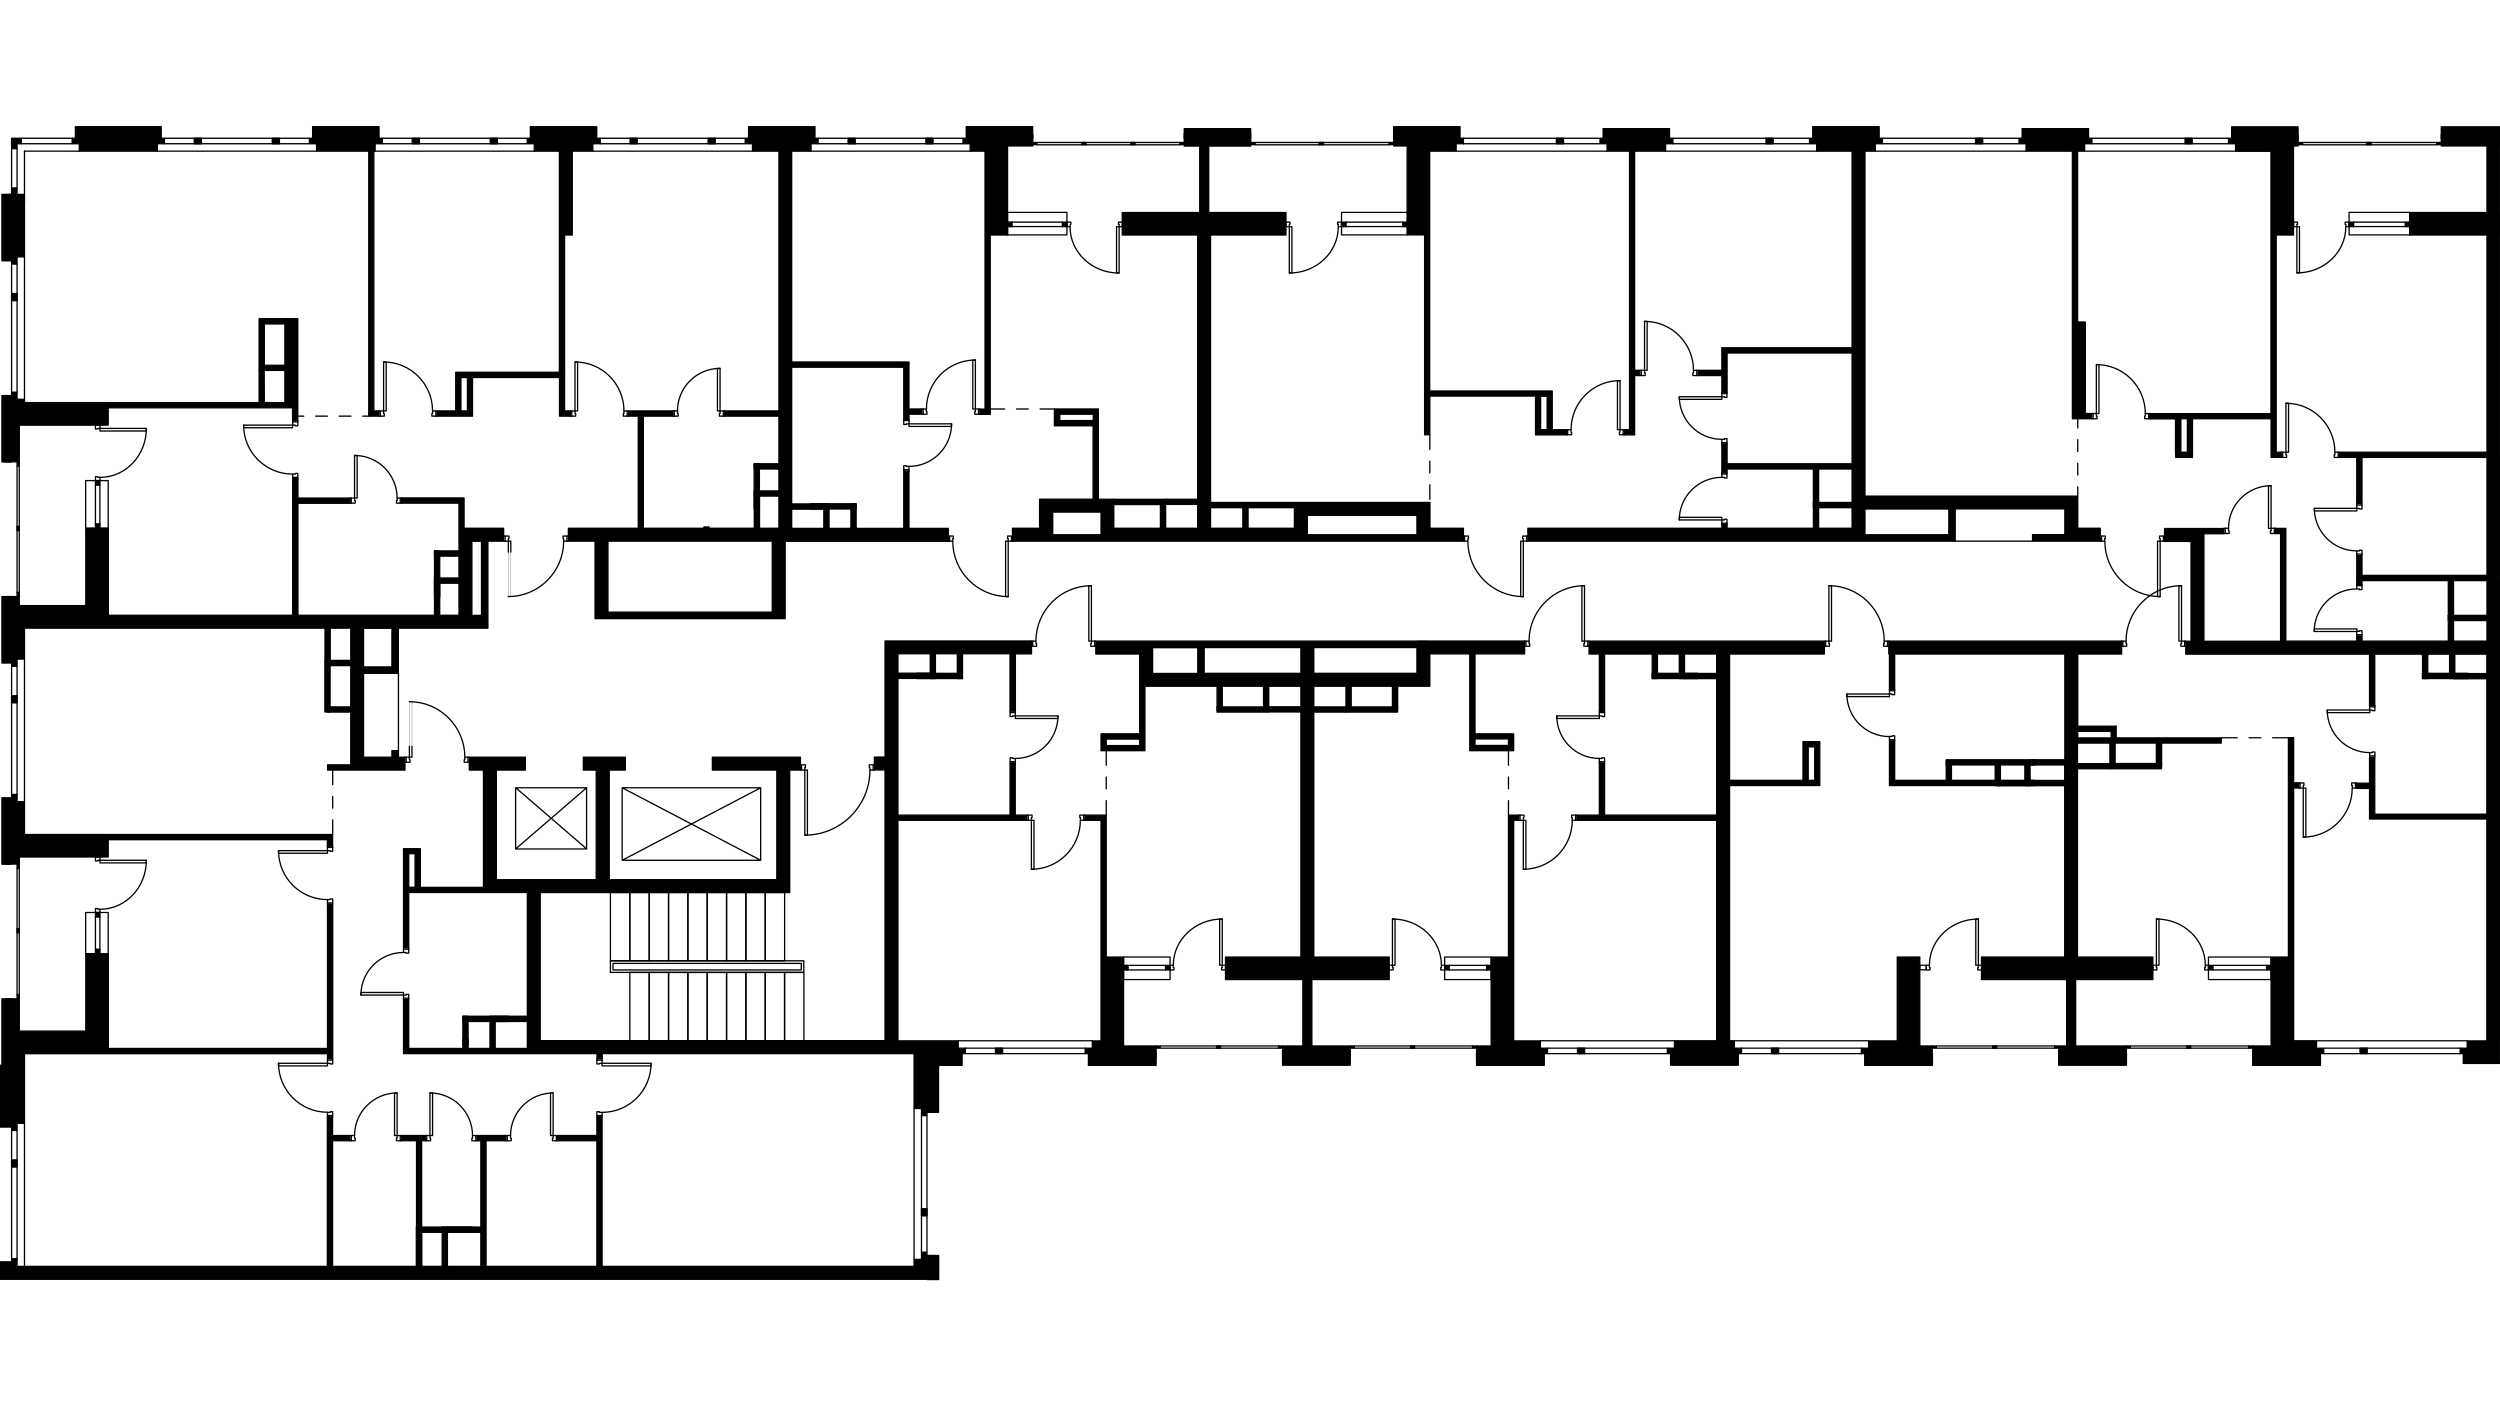 <?xml version="1.0" encoding="utf-8"?>
<!-- Generator: Adobe Illustrator 26.5.0, SVG Export Plug-In . SVG Version: 6.00 Build 0)  -->
<svg version="1.1" id="Слой_1" xmlns="http://www.w3.org/2000/svg" xmlns:xlink="http://www.w3.org/1999/xlink" x="0px" y="0px"
	 viewBox="0 0 1920 1080" style="enable-background:new 0 0 1920 1080;" xml:space="preserve">
<style type="text/css">
	.st0{fill:none;stroke:#000000;stroke-linecap:round;stroke-linejoin:round;stroke-miterlimit:10;}
	.st1{fill-rule:evenodd;clip-rule:evenodd;}
	.st2{fill:none;stroke:#000000;stroke-linecap:round;stroke-linejoin:round;stroke-miterlimit:22.926;}
	.st3{fill:none;stroke:#3B3A39;stroke-width:0.209;stroke-linecap:round;stroke-linejoin:round;stroke-miterlimit:10;}
</style>
<path d="M777.8,415.6h20.8h9.9h37.1h9.9h64.4h9.9h64.4h9.9h94.1h25.7v-9.9h-25.7v-0.3v-19.5h-9.9H1004h-9.9v19.8h-64.4v-0.3v-15.5
	h24.8v-4h-24.8v-89.1V180.5h57.9v-9.9v-7.4h-59.4v7.4h-6.9v-7.4h-59.4v7.4v9.9h57.9v116.3v86.6h-24.8v4h24.8v18v0.3h-64.4v-0.3v-22
	h-9.9h-2V360v-41.9v-4h-29.7h-4V327h4h25.7v33v23.4h-31.2h-9.9v22.3h-20.8V415.6z M1004,395.8h84.2v9.6v5.3H1004v-5V395.8z
	 M813.9,318.1h25.7v4.9h-25.7V318.1z M808.5,393.3h37.1v12.1v5.3h-37.1V393.3z M779.8,546.3v-44.1h12.4v-9.9H689.6h-9.9v89.1h-8.2
	v5.6v4.3h8.2v177.3v30.6H414.9V685.5h181.7h9.9v-94.1h8.2v-9.9h-67.6v9.9h49.5v84.2H467.9v-84.2h12.4v-9.9H448v9.9h9.9v84.2h-76.7
	v-84.2h22.3v-9.9h-22.3h-9.9h-10.9v9.9h10.9v84.2v5.9h-48.5v-3.6v-26.1h-4h-4.9h-4v29.7V728h4v-42.6h57.4H405v95.1h-24.8v4H405v14.8
	v5.9h-45.5v-6.9h-4v6.9h-41.6v-36.5v-1.1h-4v1.1v36.5v4H405h53.5v4h4v-4H702v42.1h9.9v3h8.9v-36.1h18.1v-8.9h-3v-9.9h-24h-22.3
	v-30.6V630h86.1h4h8.9v-4h-8.9v-40.1h-4V626h-86.1v-105h24.6v-4h-24.6v-14.9h86.1v44.1H779.8z M313.9,655.7h4.9v22.1v3.6h-4.9V655.7
	z M849.6,626h-4h-12.4v4h12.4v47.9V735v64.4h-6.7v9.9h-3v8.9h52v-8.9h-25v-64.4V735h-7.4h-5.9v-57.1V626z M1455.1,587.1v-18h-4v18
	v16.2h4h39.6v-4h-39.6V587.1z M1080.8,163.1v7.4v9.9h7.4h5.9v153.5h4v-29.7h81.2V330v4h8.9h14.8v-4h-10.9v-25.7v-4h-94.1V180.5
	v-64.4h20.3v-9.9h3v-8.9h-51v8.9h10.4V163.1z M1188.2,330h-5v-25.7h5V330z M1474.4,744.9V735h-7.4h-9.9v64.4h-22v9.9h-3v8.9h52v-8.9
	h-9.7V744.9z M1501.6,415.6v-5v-19.8h84.2v19.8H1561v5h24.8h9.9h17.3v-9.9h-17.3V381h-9.9h-153.5v-84.2V180.5v-64.4h7.9v-9.9h3v-8.9
	h-51v8.9h3v9.9h27.2v64.4v86.6h-96h-4v17.3h-18.3v4h18.3v12.9h4v-30.2h96v25.7v59.4h-96v-15.3h-4v22.3h4v-3h66.3v22.5v3.2h4v-3.2
	v-22.5h25.7v45.5h-96v-3h-4v3h-149v9.9h249h9.9H1501.6z M1432.3,390.9h64.4v19.8h-64.4v-4.9V390.9z M224.8,367.6v14.9v4v85.6h4
	v-85.6h40.1v-4h-40.1v-14.9H224.8z M1670.9,347.3v4h8.9h4v-29.7h60.4v25.7v4h7.9v-4h-4V180.5h5.9h7.4v-9.9v-37.6v-26.7h3.5v-8.9h-51
	v8.9h3v9.9h27.2v64.4v137.1h-93.1v4h19.8V347.3z M1674.9,321.6h5v25.7h-5V321.6z M1088.2,492.4H1009h-9.9H885.2h-9.9h-33.7v9.9h33.7
	V527v36.6h-29.7v4v8.9h4h25.7h4v-4V527h5.9h113.9v15.8h-24.8v4h24.8v40.2v24.1V735h-57.9v9.9v7.4h59.9v-7.4h5.9v7.4h59.9v-7.4V735
	H1009V611.2v-24.1v-40.2h24.8v-4H1009V527h89.1v-9.9v-14.9h30.7v74.3h4h29.7v-4v-4v-4.9h-4h-25.7v-61.4h38.1v-9.9h-72.8H1088.2z
	 M849.6,567.6h25.7v5h-25.7V567.6z M885.2,502.3v-4.9h34.7v19.8h-34.7V502.3z M924.8,497.3h74.3v19.8h-74.3V497.3z M1009,497.3h79.2
	v19.8H1009V497.3z M1158.5,567.6v0.9v4h-25.7v-5H1158.5z M1162.5,799.3V735v-57.1V630h4v-4h-4h-4v51.9V735h-5.9h-7.4v9.9v64.4H1134
	v8.9h52v-8.9h-3v-9.9H1162.5z M1779.1,799.3h-17.6V735V605.2h4v-4h-4v-34.7h-4V735h-5.9h-7.4v9.9v23.9v40.5h-14.1v8.9h52v-8.9h-3
	V799.3z M745.1,116.1h11.4v64.4v133.7h-4v0.5v3.5h4h4V180.5h5.9h7.4v-9.9v-64.4h19.3v-8.9h-51v8.9h3V116.1z M243.1,116.1h40.1v199.5
	v4h7.9v-4h-4V116.1h1v-9.9h3v-8.9h-51v8.9h3V116.1z M1234.2,116.1h17.3v198.5V330h-4v4h7.9v-4v-15.4v-26.2h4v-4h-4V116.1h23.8v-9.9
	h3v-7.4h-51v7.4h3V116.1z M373.3,972.1v-96h15.3v-4h-22.3v4h3v66.3h-25.7v4h25.7v25.7H373.3z M319.8,972.1h4v-21.7v-74.3h3v-4h-6.9
	h-11.4v4h11.4v74.3V972.1z M960.5,98.8h-51v7.4h51V98.8z M1581.1,818.1h52v-8.9h-52V818.1z M1037,809.2h-52v8.9h52V809.2z
	 M436.4,415.6H457v54.5v5h9.9h126.2h9.9v-59.4h5h120.3v-9.9h-30.2v-44.1h-4v44.1h-36.6v-1h-4v1H608v-0.3v-14.5h24.8v-4H608v-90.1
	V282h86.1v40.1h4v-4h9.9v-3.5v-0.5h-9.9V278h-4H608V132.9v-16.8h14.9v-9.9h3v-8.9h-51v8.9h3v9.9h20.3v16.8v163.9v18.8h-41.6v4h41.6
	v36.6h-1v4h1v45.2v0.3h-14.9v-0.3V381h-4v24.4v0.3h-34.7v-1h-4v1h-46.5v-86.1h22.8v-4h-26.7h-7.4v4h7.4v86.1h-53.7V415.6z
	 M8.9,506.2h9.9v-23.8h64.4h166.4v24.8h4v-24.8h15.8v105h-17.8v4h17.8h9.9h31.7v-9.9h-5v-5H301v5h-21.8v-64.4H301h4.9v-5v-29.7h46.5
	h9.9h7.4h5v-66.8h12.1v-9.9h-30.4v-19.3v-4h-48v4h44.1v19.3v9.9v56.9h-14.8v-24.8h-4v24.8H83.2v-66.8h-9.9h-7.4v59.4H8.9v-6.3H8.4
	v-0.6H1.5v0.6v37.4v13h7.4V506.2z M593.1,470.1H466.9v-54.5h126.2V470.1z M369.8,472.6h-7.4v-56.9h7.4V472.6z M301,512.2h-21.8
	v-29.7H301V512.2z M8.4,354.1h0.5v-16.8v-10.8h56.9h7.4h9.9v-7.4v-5.9h141.6v9.9h4v-13.9v-64.4h-9.9v64.4H203l-0.1-24.8H199v24.8
	H83.2H8.9v-5.4H1.5v33.6v16.8v0.6h6.9V354.1z M8.4,663.1h0.5v-4.9h56.9h7.4h9.9v-7.4v-5.9h168.3v5h4v-5v-4H83.2H18.8v-25.2H8.9v-3
	H1.5v42.5v7.9v0.6h6.9V663.1z M8.9,982.5h74.3h133.7H504h133.7h74.3v0.2l8.9,0v-18.5h-8.9v3H702v5.4h-64.4H504h-41.6V857.7h-4v14.4
	h-30.2v4h30.2v96.5h-203v-96.5h13.4v-4h-13.4v-14.4h-4v114.9h-34.7H83.2H8.9v-3.5H0v13.4L8.9,982.5L8.9,982.5z M8.9,862.7h9.9v-53.5
	h64.4h168.3v4h4v-13.9v-105h-4v105v5.9H83.2v-5.9v-66.8h-9.9h-7.4v59.4H8.9v-23.2v-1H8.4v-0.6H1.5v0.6v1v49.4H0v47.5h8.9V862.7z
	 M1556,116.1h35.6v131.2v74.3h9.9h5v-4h-5v-70.3h-5.9V116.1h5.4v-9.9h3v-7.4h-51v7.4h3V116.1z M1920,353.7L1920,353.7l-0.1-14.8
	V180.5h0.1v-17.3h-0.1v-56.9h0.1v-8.9h-45.1v8.9h35.1v56.9h-59.4v7.4v9.9h59.4v158.4v8.4h-96h-4h-13.4v4h13.4v35.6h4v-35.6h96v90.6
	h-96v-15.3h-4v22.3h4v-3h66.3v5v21.7h4v-21.7v-5h25.7v46.5h-96v-4h-4v4h-54.5v-86.6h-4h-4v4h4v82.7h-58.9v-76.7v-5.9h15.3v-4h-15.3
	h-30.2v9.9h20.3v76.7h-4v9.9h141.1v39.6h4v-39.6h36.6v1h4v-1h45.5v14.9h-24.8v4h24.8v90.1v13.9h-86.1v-19.8v-23.8h-4v19.8h-9.9v4
	h9.9V629h4h86.1v106v64.4h-15.1v9.9h-3v7.4h28v-17.3h-0.1V735V611.2V496.3h0.1v-4h-0.1v-45.5h0.1v-4h-0.1v-85.2h0.1V353.7z
	 M362.9,319.6v-29.7h66.8v25.7v4h8.4v-4h-4.5V180.5h5.9v-64.4h15.8v-9.9h3v-8.9h-51v8.9h3v9.9h19.3v64.4v105.4H350v4v24.7v1h-14.4v4
	h23.3H362.9z M354,315.6v-1v-24.7h5v25.7H354z M1625.4,557.7h-4h-25.7v-55.4h33.7v-9.9h-33.7h-9.9h-135.2v3.9v6h0.5v27.2h4v-27.2
	h130.7v81.2H1559v4h26.7v11.9H1559v2h-24.8v2h24.8h26.7v7.9V735h-63.9v9.9v7.4h65.3v-7.4h6.9v7.4h59.4v-7.4V735h-57.9V611.2v-20.8
	h24.8v-3.3v-0.6h-24.8v-15.8h110.4v-4h-80.7V557.7z M1595.7,561.7h25.7v5h-25.7V561.7z M1318.4,492.4h-98v9.9h7.9v44.1h4v-44.1h86.1
	v14.9h-24.8v4h24.8v90.1V626h-86.1v-40.1h-4V626H1211v4h17.3h4h86.1v138.7v30.6H1286v9.9h-3v8.9h52v-8.9h-3v-9.9h-3.7v-30.6V611.2
	v-7.9h69.3v-4v-25.7v-4h-12.9v4v25.7h-56.4v-97h72.8v-6v-3.9h-72.8H1318.4z M1388.7,573.6h5v25.7h-5V573.6z M8.9,197.3h9.9v-18.9
	v-26.1H8.9v-3H1.5v51h7.4V197.3z M60.9,116.1h7.4h52.5v-9.9h3v-8.9H57.9v8.9h3V116.1z"/>
<path class="st0" d="M777.8,415.6h20.8h9.9h37.1h9.9h64.4h9.9h64.4h9.9h94.1h25.7v-9.9h-25.7v-0.3v-19.5h-9.9H1004h-9.9v19.8h-64.4
	v-0.3v-15.5h24.8v-4h-24.8v-89.1V180.5h57.9v-9.9v-7.4h-59.4v7.4h-6.9v-7.4h-59.4v7.4v9.9h57.9v116.3v86.6h-24.8v4h24.8v18v0.3
	h-64.4v-0.3v-22h-9.9h-2V360v-41.9v-4h-29.7h-4V327h4h25.7v33v23.4h-31.2h-9.9v22.3h-20.8V415.6z M1004,395.8h84.2v9.6v5.3H1004v-5
	V395.8z M813.9,318.1h25.7v4.9h-25.7V318.1z M808.5,393.3h37.1v12.1v5.3h-37.1V393.3z M779.8,546.3v-44.1h12.4v-9.9H689.6h-9.9v89.1
	h-8.2v5.6v4.3h8.2v177.3v30.6H414.9V685.5h181.7h9.9v-94.1h8.2v-9.9h-67.6v9.9h49.5v84.2H467.9v-84.2h12.4v-9.9H448v9.9h9.9v84.2
	h-76.7v-84.2h22.3v-9.9h-22.3h-9.9h-10.9v9.9h10.9v84.2v5.9h-48.5v-3.6v-26.1h-4h-4.9h-4v29.7V728h4v-42.6h57.4H405v95.1h-24.8v4
	H405v14.8v5.9h-45.5v-6.9h-4v6.9h-41.6v-36.5v-1.1h-4v1.1v36.5v4H405h53.5v4h4v-4H702v42.1h9.9v3h8.9v-36.1h18.1v-8.9h-3v-9.9h-24
	h-22.3v-30.6V630h86.1h4h8.9v-4h-8.9v-40.1h-4V626h-86.1v-105h24.6v-4h-24.6v-14.9h86.1v44.1H779.8z M313.9,655.7h4.9v22.1v3.6h-4.9
	V655.7z M849.6,626h-4h-12.4v4h12.4v47.9V735v64.4h-6.7v9.9h-3v8.9h52v-8.9h-25v-64.4V735h-7.4h-5.9v-57.1V626z M1455.1,587.1v-18
	h-4v18v16.2h4h39.6v-4h-39.6V587.1z M1080.8,163.1v7.4v9.9h7.4h5.9v153.5h4v-29.7h81.2V330v4h8.9h14.8v-4h-10.9v-25.7v-4h-94.1
	V180.5v-64.4h20.3v-9.9h3v-8.9h-51v8.9h10.4V163.1z M1188.2,330h-5v-25.7h5V330z M1474.4,744.9V735h-7.4h-9.9v64.4h-22v9.9h-3v8.9
	h52v-8.9h-9.7V744.9z M1501.6,415.6v-5v-19.8h84.2v19.8H1561v5h24.8h9.9h17.3v-9.9h-17.3V381h-9.9h-153.5v-84.2V180.5v-64.4h7.9
	v-9.9h3v-8.9h-51v8.9h3v9.9h27.2v64.4v86.6h-96h-4v17.3h-18.3v4h18.3v12.9h4v-30.2h96v25.7v59.4h-96v-15.3h-4v22.3h4v-3h66.3v22.5
	v3.2h4v-3.2v-22.5h25.7v45.5h-96v-3h-4v3h-149v9.9h249h9.9H1501.6z M1432.3,390.9h64.4v19.8h-64.4v-4.9V390.9z M224.8,367.6v14.9v4
	v85.6h4v-85.6h40.1v-4h-40.1v-14.9H224.8z M1670.9,347.3v4h8.9h4v-29.7h60.4v25.7v4h7.9v-4h-4V180.5h5.9h7.4v-9.9v-37.6v-26.7h3.5
	v-8.9h-51v8.9h3v9.9h27.2v64.4v137.1h-93.1v4h19.8V347.3z M1674.9,321.6h5v25.7h-5V321.6z M1088.2,492.4H1009h-9.9H885.2h-9.9h-33.7
	v9.9h33.7V527v36.6h-29.7v4v8.9h4h25.7h4v-4V527h5.9h113.9v15.8h-24.8v4h24.8v40.2v24.1V735h-57.9v9.9v7.4h59.9v-7.4h5.9v7.4h59.9
	v-7.4V735H1009V611.2v-24.1v-40.2h24.8v-4H1009V527h89.1v-9.9v-14.9h30.7v74.3h4h29.7v-4v-4v-4.9h-4h-25.7v-61.4h38.1v-9.9h-72.8
	H1088.2z M849.6,567.6h25.7v5h-25.7V567.6z M885.2,502.3v-4.9h34.7v19.8h-34.7V502.3z M924.8,497.3h74.3v19.8h-74.3V497.3z
	 M1009,497.3h79.2v19.8H1009V497.3z M1158.5,567.6v0.9v4h-25.7v-5H1158.5z M1162.5,799.3V735v-57.1V630h4v-4h-4h-4v51.9V735h-5.9
	h-7.4v9.9v64.4H1134v8.9h52v-8.9h-3v-9.9H1162.5z M1779.1,799.3h-17.6V735V605.2h4v-4h-4v-34.7h-4V735h-5.9h-7.4v9.9v23.9v40.5
	h-14.1v8.9h52v-8.9h-3V799.3z M745.1,116.1h11.4v64.4v133.7h-4v0.5v3.5h4h4V180.5h5.9h7.4v-9.9v-64.4h19.3v-8.9h-51v8.9h3V116.1z
	 M243.1,116.1h40.1v199.5v4h7.9v-4h-4V116.1h1v-9.9h3v-8.9h-51v8.9h3V116.1z M1234.2,116.1h17.3v198.5V330h-4v4h7.9v-4v-15.4v-26.2
	h4v-4h-4V116.1h23.8v-9.9h3v-7.4h-51v7.4h3V116.1z M373.3,972.1v-96h15.3v-4h-22.3v4h3v66.3h-25.7v4h25.7v25.7H373.3z M319.8,972.1
	h4v-21.7v-74.3h3v-4h-6.9h-11.4v4h11.4v74.3V972.1z M960.5,98.8h-51v7.4h51V98.8z M1581.1,818.1h52v-8.9h-52V818.1z M1037,809.2h-52
	v8.9h52V809.2z M436.4,415.6H457v54.5v5h9.9h126.2h9.9v-59.4h5h120.3v-9.9h-30.2v-44.1h-4v44.1h-36.6v-1h-4v1H608v-0.3v-14.5h24.8
	v-4H608v-90.1V282h86.1v40.1h4v-4h9.9v-3.5v-0.5h-9.9V278h-4H608V132.9v-16.8h14.9v-9.9h3v-8.9h-51v8.9h3v9.9h20.3v16.8v163.9v18.8
	h-41.6v4h41.6v36.6h-1v4h1v45.2v0.3h-14.9v-0.3V381h-4v24.4v0.3h-34.7v-1h-4v1h-46.5v-86.1h22.8v-4h-26.7h-7.4v4h7.4v86.1h-53.7
	V415.6z M8.9,506.2h9.9v-23.8h64.4h166.4v24.8h4v-24.8h15.8v105h-17.8v4h17.8h9.9h31.7v-9.9h-5v-5H301v5h-21.8v-64.4H301h4.9v-5
	v-29.7h46.5h9.9h7.4h5v-66.8h12.1v-9.9h-30.4v-19.3v-4h-48v4h44.1v19.3v9.9v56.9h-14.8v-24.8h-4v24.8H83.2v-66.8h-9.9h-7.4v59.4H8.9
	v-6.3H8.4v-0.6H1.5v0.6v37.4v13h7.4V506.2z M593.1,470.1H466.9v-54.5h126.2V470.1z M369.8,472.6h-7.4v-56.9h7.4V472.6z M301,512.2
	h-21.8v-29.7H301V512.2z M8.4,354.1h0.5v-16.8v-10.8h56.9h7.4h9.9v-7.4v-5.9h141.6v9.9h4v-13.9v-64.4h-9.9v64.4H203l-0.1-24.8H199
	v24.8H83.2H8.9v-5.4H1.5v33.6v16.8v0.6h6.9V354.1z M8.4,663.1h0.5v-4.9h56.9h7.4h9.9v-7.4v-5.9h168.3v5h4v-5v-4H83.2H18.8v-25.2H8.9
	v-3H1.5v42.5v7.9v0.6h6.9V663.1z M8.9,982.5h74.3h133.7H504h133.7h74.3v0.2l8.9,0v-18.5h-8.9v3H702v5.4h-64.4H504h-41.6V857.7h-4
	v14.4h-30.2v4h30.2v96.5h-203v-96.5h13.4v-4h-13.4v-14.4h-4v114.9h-34.7H83.2H8.9v-3.5H0v13.4L8.9,982.5L8.9,982.5z M8.9,862.7h9.9
	v-53.5h64.4h168.3v4h4v-13.9v-105h-4v105v5.9H83.2v-5.9v-66.8h-9.9h-7.4v59.4H8.9v-23.2v-1H8.4v-0.6H1.5v0.6v1v49.4H0v47.5h8.9
	V862.7z M1556,116.1h35.6v131.2v74.3h9.9h5v-4h-5v-70.3h-5.9V116.1h5.4v-9.9h3v-7.4h-51v7.4h3V116.1z M1920,353.7L1920,353.7
	l-0.1-14.8V180.5h0.1v-17.3h-0.1v-56.9h0.1v-8.9h-45.1v8.9h35.1v56.9h-59.4v7.4v9.9h59.4v158.4v8.4h-96h-4h-13.4v4h13.4v35.6h4
	v-35.6h96v90.6h-96v-15.3h-4v22.3h4v-3h66.3v5v21.7h4v-21.7v-5h25.7v46.5h-96v-4h-4v4h-54.5v-86.6h-4h-4v4h4v82.7h-58.9v-76.7v-5.9
	h15.3v-4h-15.3h-30.2v9.9h20.3v76.7h-4v9.9h141.1v39.6h4v-39.6h36.6v1h4v-1h45.5v14.9h-24.8v4h24.8v90.1v13.9h-86.1v-19.8v-23.8h-4
	v19.8h-9.9v4h9.9V629h4h86.1v106v64.4h-15.1v9.9h-3v7.4h28v-17.3h-0.1V735V611.2V496.3h0.1v-4h-0.1v-45.5h0.1v-4h-0.1v-85.2h0.1
	V353.7z M362.9,319.6v-29.7h66.8v25.7v4h8.4v-4h-4.5V180.5h5.9v-64.4h15.8v-9.9h3v-8.9h-51v8.9h3v9.9h19.3v64.4v105.4H350v4v24.7v1
	h-14.4v4h23.3H362.9z M354,315.6v-1v-24.7h5v25.7H354z M1625.4,557.7h-4h-25.7v-55.4h33.7v-9.9h-33.7h-9.9h-135.2v3.9v6h0.5v27.2h4
	v-27.2h130.7v81.2H1559v4h26.7v11.9H1559v2h-24.8v2h24.8h26.7v7.9V735h-63.9v9.9v7.4h65.3v-7.4h6.9v7.4h59.4v-7.4V735h-57.9V611.2
	v-20.8h24.8v-3.3v-0.6h-24.8v-15.8h110.4v-4h-80.7V557.7z M1595.7,561.7h25.7v5h-25.7V561.7z M1318.4,492.4h-98v9.9h7.9v44.1h4
	v-44.1h86.1v14.9h-24.8v4h24.8v90.1V626h-86.1v-40.1h-4V626H1211v4h17.3h4h86.1v138.7v30.6H1286v9.9h-3v8.9h52v-8.9h-3v-9.9h-3.7
	v-30.6V611.2v-7.9h69.3v-4v-25.7v-4h-12.9v4v25.7h-56.4v-97h72.8v-6v-3.9h-72.8H1318.4z M1388.7,573.6h5v25.7h-5V573.6z M8.9,197.3
	h9.9v-18.9v-26.1H8.9v-3H1.5v51h7.4V197.3z M60.9,116.1h7.4h52.5v-9.9h3v-8.9H57.9v8.9h3V116.1z"/>
<rect x="339.6" y="942.4" class="st1" width="4" height="33.3"/>
<rect x="339.6" y="942.4" class="st2" width="4" height="33.3"/>
<rect x="321.3" y="942.4" class="st1" width="41.4" height="4"/>
<rect x="321.3" y="942.4" class="st2" width="41.4" height="4"/>
<rect x="319.8" y="942" class="st1" width="4" height="33.3"/>
<rect x="319.8" y="942" class="st2" width="4" height="33.3"/>
<rect x="355.5" y="780.5" class="st1" width="34.9" height="4"/>
<rect x="355.5" y="780.5" class="st2" width="34.9" height="4"/>
<rect x="355.5" y="780.5" class="st1" width="4" height="21.7"/>
<rect x="355.5" y="780.5" class="st2" width="4" height="21.7"/>
<rect x="376.3" y="780.5" class="st1" width="4" height="26.5"/>
<rect x="376.3" y="780.5" class="st2" width="4" height="26.5"/>
<rect x="333.7" y="423.1" class="st1" width="4" height="34.9"/>
<rect x="333.7" y="423.1" class="st2" width="4" height="34.9"/>
<rect x="333.7" y="423.1" class="st1" width="21.7" height="4"/>
<rect x="333.7" y="423.1" class="st2" width="21.7" height="4"/>
<rect x="333.7" y="443.9" class="st1" width="26.5" height="4"/>
<rect x="333.7" y="443.9" class="st2" width="26.5" height="4"/>
<rect x="579.2" y="356.2" class="st1" width="4" height="34.9"/>
<rect x="579.2" y="356.2" class="st2" width="4" height="34.9"/>
<rect x="579.2" y="356.2" class="st1" width="21.7" height="4"/>
<rect x="579.2" y="356.2" class="st2" width="21.7" height="4"/>
<rect x="579.2" y="377" class="st1" width="26.5" height="4"/>
<rect x="579.2" y="377" class="st2" width="26.5" height="4"/>
<rect x="704.2" y="517.1" class="st1" width="34.9" height="4"/>
<rect x="704.2" y="517.1" class="st2" width="34.9" height="4"/>
<rect x="735.2" y="499.4" class="st1" width="4" height="21.7"/>
<rect x="735.2" y="499.4" class="st2" width="4" height="21.7"/>
<rect x="714.4" y="494.6" class="st1" width="4" height="26.5"/>
<rect x="714.4" y="494.6" class="st2" width="4" height="26.5"/>
<rect x="622.6" y="386.9" class="st1" width="34.9" height="4"/>
<rect x="622.6" y="386.9" class="st2" width="34.9" height="4"/>
<rect x="653.5" y="386.9" class="st1" width="4" height="21.7"/>
<rect x="653.5" y="386.9" class="st2" width="4" height="21.7"/>
<rect x="632.7" y="386.9" class="st1" width="4" height="26.5"/>
<rect x="632.7" y="386.9" class="st2" width="4" height="26.5"/>
<rect x="1268.9" y="517.1" class="st1" width="34.9" height="4"/>
<rect x="1268.9" y="517.1" class="st2" width="34.9" height="4"/>
<rect x="1268.9" y="499.4" class="st1" width="4" height="21.7"/>
<rect x="1268.9" y="499.4" class="st2" width="4" height="21.7"/>
<rect x="1289.7" y="494.6" class="st1" width="4" height="26.5"/>
<rect x="1289.7" y="494.6" class="st2" width="4" height="26.5"/>
<rect x="1392.7" y="385.9" class="st1" width="34.9" height="4"/>
<rect x="1392.7" y="385.9" class="st2" width="34.9" height="4"/>
<rect x="1392.7" y="385.9" class="st1" width="4" height="21.7"/>
<rect x="1392.7" y="385.9" class="st2" width="4" height="21.7"/>
<rect x="1860.5" y="517.1" class="st1" width="34.9" height="4"/>
<rect x="1860.5" y="517.1" class="st2" width="34.9" height="4"/>
<rect x="1860.5" y="499.4" class="st1" width="4" height="21.7"/>
<rect x="1860.5" y="499.4" class="st2" width="4" height="21.7"/>
<rect x="1881.3" y="494.6" class="st1" width="4" height="26.5"/>
<rect x="1881.3" y="494.6" class="st2" width="4" height="26.5"/>
<rect x="1880.3" y="472.6" class="st1" width="34.9" height="4"/>
<rect x="1880.3" y="472.6" class="st2" width="34.9" height="4"/>
<rect x="1880.3" y="472.6" class="st1" width="4" height="21.7"/>
<rect x="1880.3" y="472.6" class="st2" width="4" height="21.7"/>
<rect x="1914.7" y="472.6" class="st1" width="5.3" height="4"/>
<rect x="1914.7" y="472.6" class="st2" width="5.3" height="4"/>
<rect x="249.5" y="507.2" class="st1" width="4" height="39.6"/>
<rect x="249.5" y="507.2" class="st2" width="4" height="39.6"/>
<rect x="250.8" y="507.2" class="st1" width="20.7" height="4"/>
<rect x="250.8" y="507.2" class="st2" width="20.7" height="4"/>
<rect x="251.6" y="542.9" class="st1" width="19.9" height="4"/>
<rect x="251.6" y="542.9" class="st2" width="19.9" height="4"/>
<rect x="199" y="244.8" class="st1" width="4" height="39.6"/>
<rect x="199" y="244.8" class="st2" width="4" height="39.6"/>
<rect x="200.3" y="244.8" class="st1" width="20.7" height="4"/>
<rect x="200.3" y="244.8" class="st2" width="20.7" height="4"/>
<rect x="201.1" y="280.5" class="st1" width="19.9" height="4"/>
<rect x="201.1" y="280.5" class="st2" width="19.9" height="4"/>
<rect x="934.7" y="542.9" class="st1" width="39.6" height="4"/>
<rect x="934.7" y="542.9" class="st2" width="39.6" height="4"/>
<rect x="934.7" y="524.8" class="st1" width="4" height="20.7"/>
<rect x="934.7" y="524.8" class="st2" width="4" height="20.7"/>
<rect x="970.4" y="524.8" class="st1" width="4" height="19.9"/>
<rect x="970.4" y="524.8" class="st2" width="4" height="19.9"/>
<rect x="1033.7" y="542.9" class="st1" width="39.6" height="4"/>
<rect x="1033.7" y="542.9" class="st2" width="39.6" height="4"/>
<rect x="1033.7" y="524.8" class="st1" width="4" height="20.7"/>
<rect x="1033.7" y="524.8" class="st2" width="4" height="20.7"/>
<rect x="1069.4" y="524.8" class="st1" width="4" height="19.9"/>
<rect x="1069.4" y="524.8" class="st2" width="4" height="19.9"/>
<rect x="954.5" y="385.9" class="st1" width="39.6" height="4"/>
<rect x="954.5" y="385.9" class="st2" width="39.6" height="4"/>
<rect x="954.5" y="387.2" class="st1" width="4" height="20.7"/>
<rect x="954.5" y="387.2" class="st2" width="4" height="20.7"/>
<rect x="855.5" y="383.5" class="st1" width="39.6" height="4"/>
<rect x="855.5" y="383.5" class="st2" width="39.6" height="4"/>
<rect x="891.2" y="384.8" class="st1" width="4" height="23"/>
<rect x="891.2" y="384.8" class="st2" width="4" height="23"/>
<rect x="1620.4" y="586.4" class="st1" width="39.6" height="4"/>
<rect x="1620.4" y="586.4" class="st2" width="39.6" height="4"/>
<rect x="1620.4" y="568.4" class="st1" width="4" height="20.7"/>
<rect x="1620.4" y="568.4" class="st2" width="4" height="20.7"/>
<rect x="1656.1" y="568.4" class="st1" width="4" height="19.9"/>
<rect x="1656.1" y="568.4" class="st2" width="4" height="19.9"/>
<rect x="1494.7" y="583.5" class="st1" width="67.9" height="4"/>
<rect x="1494.7" y="583.5" class="st2" width="67.9" height="4"/>
<rect x="1494.7" y="584.5" class="st1" width="4" height="18.5"/>
<rect x="1494.7" y="584.5" class="st2" width="4" height="18.5"/>
<rect x="1532.3" y="584.8" class="st1" width="4" height="18.5"/>
<rect x="1532.3" y="584.8" class="st2" width="4" height="18.5"/>
<rect x="1494.6" y="599.3" class="st1" width="67.9" height="4"/>
<rect x="1494.6" y="599.3" class="st2" width="67.9" height="4"/>
<rect x="1555.1" y="584.8" class="st1" width="4" height="18.5"/>
<rect x="1555.1" y="584.8" class="st2" width="4" height="18.5"/>
<rect x="4.9" y="767.1" class="st1" width="9.9" height="33.6"/>
<rect x="4.9" y="767.1" class="st2" width="9.9" height="33.6"/>
<rect x="4.9" y="653.3" class="st1" width="9.9" height="10.3"/>
<rect x="4.9" y="653.3" class="st2" width="9.9" height="10.3"/>
<rect x="4.9" y="458.2" class="st1" width="9.9" height="10.5"/>
<rect x="4.9" y="458.2" class="st2" width="9.9" height="10.5"/>
<rect x="4.2" y="324.6" class="st1" width="10.6" height="30.1"/>
<rect x="4.2" y="324.6" class="st2" width="10.6" height="30.1"/>
<rect x="6.8" y="306.7" class="st1" width="12" height="4.4"/>
<rect x="6.8" y="306.7" class="st2" width="12" height="4.4"/>
<rect x="6.9" y="149.3" class="st1" width="11.9" height="6.2"/>
<rect x="6.9" y="149.3" class="st2" width="11.9" height="6.2"/>
<rect x="770.1" y="103.2" class="st1" width="23.1" height="8.9"/>
<rect x="770.1" y="103.2" class="st2" width="23.1" height="8.9"/>
<rect x="909.5" y="102.5" class="st1" width="51" height="9.7"/>
<rect x="909.5" y="102.5" class="st2" width="51" height="9.7"/>
<rect x="921.4" y="109.4" class="st1" width="6.9" height="64.9"/>
<rect x="921.4" y="109.4" class="st2" width="6.9" height="64.9"/>
<rect x="1070.4" y="102.9" class="st1" width="16.6" height="9.2"/>
<rect x="1070.4" y="102.9" class="st2" width="16.6" height="9.2"/>
<rect x="1754.1" y="103.5" class="st1" width="10.9" height="8.6"/>
<rect x="1754.1" y="103.5" class="st2" width="10.9" height="8.6"/>
<rect x="1874.9" y="103.3" class="st1" width="45.1" height="8.8"/>
<rect x="1874.9" y="103.3" class="st2" width="45.1" height="8.8"/>
<rect x="1730.1" y="803.3" class="st1" width="17.7" height="8.1"/>
<rect x="1730.1" y="803.3" class="st2" width="17.7" height="8.1"/>
<rect x="1581.1" y="803.3" class="st1" width="52" height="8.1"/>
<rect x="1581.1" y="803.3" class="st2" width="52" height="8.1"/>
<rect x="1587.2" y="742.4" class="st1" width="6.9" height="65.3"/>
<rect x="1587.2" y="742.4" class="st2" width="6.9" height="65.3"/>
<rect x="1470.6" y="803.3" class="st1" width="13.4" height="9.3"/>
<rect x="1470.6" y="803.3" class="st2" width="13.4" height="9.3"/>
<rect x="1134" y="803.3" class="st1" width="11.1" height="9.3"/>
<rect x="1134" y="803.3" class="st2" width="11.1" height="9.3"/>
<rect x="985" y="803.3" class="st1" width="52" height="8.6"/>
<rect x="985" y="803.3" class="st2" width="52" height="8.6"/>
<rect x="1000.6" y="741.6" class="st1" width="6.9" height="62.6"/>
<rect x="1000.6" y="741.6" class="st2" width="6.9" height="62.6"/>
<rect x="860.1" y="803.3" class="st1" width="27.8" height="8.9"/>
<rect x="860.1" y="803.3" class="st2" width="27.8" height="8.9"/>
<line class="st2" x1="120.8" y1="116.1" x2="243.1" y2="116.1"/>
<line class="st2" x1="126.3" y1="106.2" x2="237.2" y2="106.2"/>
<line class="st2" x1="126.3" y1="110.4" x2="237.2" y2="110.4"/>
<rect x="120.8" y="106.2" class="st1" width="5.5" height="4.2"/>
<rect x="120.8" y="106.2" class="st2" width="5.5" height="4.2"/>
<rect x="209.1" y="106.2" class="st1" width="5.5" height="4.2"/>
<rect x="209.1" y="106.2" class="st2" width="5.5" height="4.2"/>
<rect x="149.2" y="106.2" class="st1" width="5.5" height="4.2"/>
<rect x="149.2" y="106.2" class="st2" width="5.5" height="4.2"/>
<rect x="237.6" y="106.2" class="st1" width="5.5" height="4.2"/>
<rect x="237.6" y="106.2" class="st2" width="5.5" height="4.2"/>
<line class="st2" x1="288.1" y1="116.1" x2="410.4" y2="116.1"/>
<line class="st2" x1="293.7" y1="106.2" x2="404.6" y2="106.2"/>
<line class="st2" x1="293.7" y1="110.4" x2="404.6" y2="110.4"/>
<rect x="288.1" y="106.2" class="st1" width="5.5" height="4.2"/>
<rect x="288.1" y="106.2" class="st2" width="5.5" height="4.2"/>
<rect x="376.5" y="106.2" class="st1" width="5.5" height="4.2"/>
<rect x="376.5" y="106.2" class="st2" width="5.5" height="4.2"/>
<rect x="316.6" y="106.2" class="st1" width="5.5" height="4.2"/>
<rect x="316.6" y="106.2" class="st2" width="5.5" height="4.2"/>
<rect x="404.9" y="106.2" class="st1" width="5.5" height="4.2"/>
<rect x="404.9" y="106.2" class="st2" width="5.5" height="4.2"/>
<line class="st2" x1="455.5" y1="116.1" x2="577.8" y2="116.1"/>
<line class="st2" x1="461" y1="106.2" x2="571.9" y2="106.2"/>
<line class="st2" x1="461" y1="110.4" x2="571.9" y2="110.4"/>
<rect x="455.5" y="106.2" class="st1" width="5.5" height="4.2"/>
<rect x="455.5" y="106.2" class="st2" width="5.5" height="4.2"/>
<rect x="543.8" y="106.2" class="st1" width="5.5" height="4.2"/>
<rect x="543.8" y="106.2" class="st2" width="5.5" height="4.2"/>
<rect x="483.9" y="106.2" class="st1" width="5.5" height="4.2"/>
<rect x="483.9" y="106.2" class="st2" width="5.5" height="4.2"/>
<rect x="572.3" y="106.2" class="st1" width="5.5" height="4.2"/>
<rect x="572.3" y="106.2" class="st2" width="5.5" height="4.2"/>
<line class="st2" x1="622.8" y1="116.1" x2="745.1" y2="116.1"/>
<line class="st2" x1="628.3" y1="106.2" x2="739.3" y2="106.2"/>
<line class="st2" x1="628.3" y1="110.4" x2="739.3" y2="110.4"/>
<rect x="622.8" y="106.2" class="st1" width="5.5" height="4.2"/>
<rect x="622.8" y="106.2" class="st2" width="5.5" height="4.2"/>
<rect x="711.1" y="106.2" class="st1" width="5.5" height="4.2"/>
<rect x="711.1" y="106.2" class="st2" width="5.5" height="4.2"/>
<rect x="651.3" y="106.2" class="st1" width="5.5" height="4.2"/>
<rect x="651.3" y="106.2" class="st2" width="5.5" height="4.2"/>
<rect x="739.6" y="106.2" class="st1" width="5.5" height="4.2"/>
<rect x="739.6" y="106.2" class="st2" width="5.5" height="4.2"/>
<line class="st2" x1="1118.4" y1="116.1" x2="1234.2" y2="116.1"/>
<line class="st2" x1="1123.9" y1="106.2" x2="1228.4" y2="106.2"/>
<line class="st2" x1="1123.9" y1="110.4" x2="1228.4" y2="110.4"/>
<rect x="1118.4" y="106.2" class="st1" width="5.5" height="4.2"/>
<rect x="1118.4" y="106.2" class="st2" width="5.5" height="4.2"/>
<rect x="1195.3" y="106.2" class="st1" width="5.5" height="4.2"/>
<rect x="1195.3" y="106.2" class="st2" width="5.5" height="4.2"/>
<rect x="1228.8" y="106.2" class="st1" width="5.5" height="4.2"/>
<rect x="1228.8" y="106.2" class="st2" width="5.5" height="4.2"/>
<line class="st2" x1="1279.3" y1="116.1" x2="1395.2" y2="116.1"/>
<line class="st2" x1="1284.8" y1="106.2" x2="1389.3" y2="106.2"/>
<line class="st2" x1="1284.8" y1="110.4" x2="1389.3" y2="110.4"/>
<rect x="1279.3" y="106.2" class="st1" width="5.5" height="4.2"/>
<rect x="1279.3" y="106.2" class="st2" width="5.5" height="4.2"/>
<rect x="1356.3" y="106.2" class="st1" width="5.5" height="4.2"/>
<rect x="1356.3" y="106.2" class="st2" width="5.5" height="4.2"/>
<rect x="1389.7" y="106.2" class="st1" width="5.5" height="4.2"/>
<rect x="1389.7" y="106.2" class="st2" width="5.5" height="4.2"/>
<line class="st2" x1="1440.2" y1="116.1" x2="1556.1" y2="116.1"/>
<line class="st2" x1="1445.7" y1="106.2" x2="1550.2" y2="106.2"/>
<line class="st2" x1="1445.7" y1="110.4" x2="1550.2" y2="110.4"/>
<rect x="1440.2" y="106.2" class="st1" width="5.5" height="4.2"/>
<rect x="1440.2" y="106.2" class="st2" width="5.5" height="4.2"/>
<rect x="1517.2" y="106.2" class="st1" width="5.5" height="4.2"/>
<rect x="1517.2" y="106.2" class="st2" width="5.5" height="4.2"/>
<rect x="1550.6" y="106.2" class="st1" width="5.5" height="4.2"/>
<rect x="1550.6" y="106.2" class="st2" width="5.5" height="4.2"/>
<line class="st2" x1="1601.1" y1="116.1" x2="1717" y2="116.1"/>
<line class="st2" x1="1606.6" y1="106.2" x2="1711.2" y2="106.2"/>
<line class="st2" x1="1606.6" y1="110.4" x2="1711.2" y2="110.4"/>
<rect x="1601.1" y="106.2" class="st1" width="5.5" height="4.2"/>
<rect x="1601.1" y="106.2" class="st2" width="5.5" height="4.2"/>
<rect x="1678.1" y="106.2" class="st1" width="5.5" height="4.2"/>
<rect x="1678.1" y="106.2" class="st2" width="5.5" height="4.2"/>
<rect x="1711.5" y="106.2" class="st1" width="5.5" height="4.2"/>
<rect x="1711.5" y="106.2" class="st2" width="5.5" height="4.2"/>
<line class="st2" x1="1894.9" y1="799.3" x2="1779.1" y2="799.3"/>
<line class="st2" x1="1889.4" y1="809.2" x2="1784.9" y2="809.2"/>
<line class="st2" x1="1889.4" y1="805" x2="1784.9" y2="805"/>
<rect x="1889.4" y="805" class="st1" width="5.5" height="4.2"/>
<rect x="1889.4" y="805" class="st2" width="5.5" height="4.2"/>
<rect x="1812.5" y="805" class="st1" width="5.5" height="4.2"/>
<rect x="1812.5" y="805" class="st2" width="5.5" height="4.2"/>
<rect x="1779.1" y="805" class="st1" width="5.5" height="4.2"/>
<rect x="1779.1" y="805" class="st2" width="5.5" height="4.2"/>
<line class="st2" x1="1435" y1="799.3" x2="1332" y2="799.3"/>
<line class="st2" x1="1429.5" y1="809.2" x2="1337.5" y2="809.2"/>
<line class="st2" x1="1429.5" y1="805" x2="1337.5" y2="805"/>
<rect x="1429.5" y="805" class="st1" width="5.5" height="4.2"/>
<rect x="1429.5" y="805" class="st2" width="5.5" height="4.2"/>
<rect x="1360.5" y="805" class="st1" width="5.5" height="4.2"/>
<rect x="1360.5" y="805" class="st2" width="5.5" height="4.2"/>
<rect x="1332" y="805" class="st1" width="5.5" height="4.2"/>
<rect x="1332" y="805" class="st2" width="5.5" height="4.2"/>
<line class="st2" x1="1286" y1="799.3" x2="1183" y2="799.3"/>
<line class="st2" x1="1280.5" y1="809.2" x2="1188.5" y2="809.2"/>
<line class="st2" x1="1280.5" y1="805" x2="1188.5" y2="805"/>
<rect x="1280.5" y="805" class="st1" width="5.5" height="4.2"/>
<rect x="1280.5" y="805" class="st2" width="5.5" height="4.2"/>
<rect x="1211.5" y="805" class="st1" width="5.5" height="4.2"/>
<rect x="1211.5" y="805" class="st2" width="5.5" height="4.2"/>
<rect x="1183" y="805" class="st1" width="5.5" height="4.2"/>
<rect x="1183" y="805" class="st2" width="5.5" height="4.2"/>
<line class="st2" x1="838.9" y1="799.3" x2="735.9" y2="799.3"/>
<line class="st2" x1="833.4" y1="809.2" x2="741.4" y2="809.2"/>
<line class="st2" x1="833.4" y1="805" x2="741.4" y2="805"/>
<rect x="833.4" y="805" class="st1" width="5.5" height="4.2"/>
<rect x="833.4" y="805" class="st2" width="5.5" height="4.2"/>
<rect x="764.5" y="805" class="st1" width="5.5" height="4.2"/>
<rect x="764.5" y="805" class="st2" width="5.5" height="4.2"/>
<rect x="735.9" y="805" class="st1" width="5.5" height="4.2"/>
<rect x="735.9" y="805" class="st2" width="5.5" height="4.2"/>
<line class="st2" x1="702" y1="851.3" x2="702" y2="967.2"/>
<line class="st2" x1="711.9" y1="856.8" x2="711.9" y2="961.3"/>
<line class="st2" x1="707.7" y1="856.8" x2="707.7" y2="961.3"/>
<rect x="707.7" y="851.3" class="st1" width="4.2" height="5.5"/>
<rect x="707.7" y="851.3" class="st2" width="4.2" height="5.5"/>
<rect x="707.7" y="928.3" class="st1" width="4.2" height="5.5"/>
<rect x="707.7" y="928.3" class="st2" width="4.2" height="5.5"/>
<rect x="707.7" y="961.7" class="st1" width="4.2" height="5.5"/>
<rect x="707.7" y="961.7" class="st2" width="4.2" height="5.5"/>
<line class="st2" x1="60.9" y1="116.1" x2="18.8" y2="116.1"/>
<line class="st2" x1="55.4" y1="106.2" x2="16.4" y2="106.2"/>
<line class="st2" x1="55.4" y1="110.4" x2="16.4" y2="110.4"/>
<rect x="55.4" y="106.2" class="st1" width="5.5" height="4.2"/>
<rect x="55.4" y="106.2" class="st2" width="5.5" height="4.2"/>
<rect x="8.9" y="106.2" class="st1" width="7.5" height="4.2"/>
<rect x="8.9" y="106.2" class="st2" width="7.5" height="4.2"/>
<line class="st2" x1="18.8" y1="149.3" x2="18.8" y2="116.1"/>
<line class="st2" x1="8.9" y1="144.3" x2="8.9" y2="114.2"/>
<line class="st2" x1="13.1" y1="144.3" x2="13.1" y2="114.2"/>
<rect x="8.9" y="144.3" class="st1" width="4.2" height="5.5"/>
<rect x="8.9" y="144.3" class="st2" width="4.2" height="5.5"/>
<rect x="8.9" y="108.7" class="st1" width="4.2" height="5.5"/>
<rect x="8.9" y="108.7" class="st2" width="4.2" height="5.5"/>
<line class="st2" x1="18.8" y1="615.6" x2="18.8" y2="506.2"/>
<line class="st2" x1="8.9" y1="610.1" x2="8.9" y2="512.1"/>
<line class="st2" x1="13.1" y1="610.1" x2="13.1" y2="512.1"/>
<rect x="8.9" y="610.1" class="st1" width="4.2" height="5.5"/>
<rect x="8.9" y="610.1" class="st2" width="4.2" height="5.5"/>
<rect x="8.9" y="534.3" class="st1" width="4.2" height="5.5"/>
<rect x="8.9" y="534.3" class="st2" width="4.2" height="5.5"/>
<rect x="8.9" y="506.2" class="st1" width="4.2" height="5.5"/>
<rect x="8.9" y="506.2" class="st2" width="4.2" height="5.5"/>
<line class="st2" x1="18.8" y1="972.1" x2="18.8" y2="862.7"/>
<line class="st2" x1="8.9" y1="966.6" x2="8.9" y2="868.5"/>
<line class="st2" x1="13.1" y1="966.6" x2="13.1" y2="868.5"/>
<rect x="8.9" y="966.6" class="st1" width="4.2" height="5.5"/>
<rect x="8.9" y="966.6" class="st2" width="4.2" height="5.5"/>
<rect x="8.9" y="890.8" class="st1" width="4.2" height="5.5"/>
<rect x="8.9" y="890.8" class="st2" width="4.2" height="5.5"/>
<rect x="8.9" y="862.7" class="st1" width="4.2" height="5.5"/>
<rect x="8.9" y="862.7" class="st2" width="4.2" height="5.5"/>
<line class="st2" x1="13.1" y1="763.8" x2="13.1" y2="667.3"/>
<line class="st2" x1="14.8" y1="763.8" x2="14.8" y2="667.3"/>
<rect x="13.1" y="763.8" class="st1" width="1.7" height="3.3"/>
<rect x="13.1" y="763.8" class="st2" width="1.7" height="3.3"/>
<rect x="13.1" y="713.1" class="st1" width="1.7" height="3.3"/>
<rect x="13.1" y="713.1" class="st2" width="1.7" height="3.3"/>
<rect x="13.1" y="663.7" class="st1" width="1.7" height="3.3"/>
<rect x="13.1" y="663.7" class="st2" width="1.7" height="3.3"/>
<line class="st2" x1="13.1" y1="454.9" x2="13.1" y2="358.3"/>
<line class="st2" x1="14.8" y1="454.9" x2="14.8" y2="358.3"/>
<rect x="13.1" y="454.9" class="st1" width="1.7" height="3.3"/>
<rect x="13.1" y="454.9" class="st2" width="1.7" height="3.3"/>
<rect x="13.1" y="404.2" class="st1" width="1.7" height="3.3"/>
<rect x="13.1" y="404.2" class="st2" width="1.7" height="3.3"/>
<rect x="13.1" y="354.7" class="st1" width="1.7" height="3.3"/>
<rect x="13.1" y="354.7" class="st2" width="1.7" height="3.3"/>
<line class="st2" x1="1066.8" y1="111.2" x2="964.3" y2="111.2"/>
<line class="st2" x1="1066.8" y1="109.4" x2="964.3" y2="109.4"/>
<rect x="1066.8" y="109.4" class="st1" width="3.5" height="1.7"/>
<rect x="1066.8" y="109.4" class="st2" width="3.5" height="1.7"/>
<rect x="1013" y="109.4" class="st1" width="3.5" height="1.7"/>
<rect x="1013" y="109.4" class="st2" width="3.5" height="1.7"/>
<rect x="960.5" y="109.4" class="st1" width="3.5" height="1.7"/>
<rect x="960.5" y="109.4" class="st2" width="3.5" height="1.7"/>
<line class="st2" x1="906.1" y1="111.2" x2="796.5" y2="111.2"/>
<line class="st2" x1="906.1" y1="109.4" x2="796.5" y2="109.4"/>
<rect x="906.1" y="109.4" class="st1" width="3.4" height="1.7"/>
<rect x="906.1" y="109.4" class="st2" width="3.4" height="1.7"/>
<rect x="830.8" y="109.4" class="st1" width="3.3" height="1.7"/>
<rect x="830.8" y="109.4" class="st2" width="3.3" height="1.7"/>
<rect x="793.1" y="109.4" class="st1" width="3.3" height="1.7"/>
<rect x="793.1" y="109.4" class="st2" width="3.3" height="1.7"/>
<rect x="868.4" y="109.4" class="st1" width="3.3" height="1.7"/>
<rect x="868.4" y="109.4" class="st2" width="3.3" height="1.7"/>
<line class="st2" x1="1871.4" y1="111.2" x2="1768.8" y2="111.2"/>
<line class="st2" x1="1871.4" y1="109.4" x2="1768.8" y2="109.4"/>
<rect x="1871.4" y="109.4" class="st1" width="3.5" height="1.7"/>
<rect x="1871.4" y="109.4" class="st2" width="3.5" height="1.7"/>
<rect x="1817.5" y="109.4" class="st1" width="3.5" height="1.7"/>
<rect x="1817.5" y="109.4" class="st2" width="3.5" height="1.7"/>
<rect x="1765" y="109.4" class="st1" width="3.5" height="1.7"/>
<rect x="1765" y="109.4" class="st2" width="3.5" height="1.7"/>
<line class="st2" x1="1727" y1="805" x2="1636.4" y2="805"/>
<line class="st2" x1="1727" y1="803.3" x2="1636.4" y2="803.3"/>
<rect x="1727" y="803.3" class="st1" width="3.1" height="1.7"/>
<rect x="1727" y="803.3" class="st2" width="3.1" height="1.7"/>
<rect x="1679.4" y="803.3" class="st1" width="3.1" height="1.7"/>
<rect x="1679.4" y="803.3" class="st2" width="3.1" height="1.7"/>
<rect x="1633" y="803.3" class="st1" width="3.1" height="1.7"/>
<rect x="1633" y="803.3" class="st2" width="3.1" height="1.7"/>
<line class="st2" x1="1577.9" y1="805" x2="1487.4" y2="805"/>
<line class="st2" x1="1577.9" y1="803.3" x2="1487.4" y2="803.3"/>
<rect x="1577.9" y="803.3" class="st1" width="3.1" height="1.7"/>
<rect x="1577.9" y="803.3" class="st2" width="3.1" height="1.7"/>
<rect x="1530.4" y="803.3" class="st1" width="3.1" height="1.7"/>
<rect x="1530.4" y="803.3" class="st2" width="3.1" height="1.7"/>
<rect x="1484" y="803.3" class="st1" width="3.1" height="1.7"/>
<rect x="1484" y="803.3" class="st2" width="3.1" height="1.7"/>
<line class="st2" x1="1130.9" y1="805" x2="1040.3" y2="805"/>
<line class="st2" x1="1130.9" y1="803.3" x2="1040.3" y2="803.3"/>
<rect x="1130.9" y="803.3" class="st1" width="3.1" height="1.7"/>
<rect x="1130.9" y="803.3" class="st2" width="3.1" height="1.7"/>
<rect x="1083.3" y="803.3" class="st1" width="3.1" height="1.7"/>
<rect x="1083.3" y="803.3" class="st2" width="3.1" height="1.7"/>
<rect x="1037" y="803.3" class="st1" width="3.1" height="1.7"/>
<rect x="1037" y="803.3" class="st2" width="3.1" height="1.7"/>
<line class="st2" x1="981.9" y1="805" x2="891.3" y2="805"/>
<line class="st2" x1="981.9" y1="803.3" x2="891.3" y2="803.3"/>
<rect x="981.9" y="803.3" class="st1" width="3.1" height="1.7"/>
<rect x="981.9" y="803.3" class="st2" width="3.1" height="1.7"/>
<rect x="934.3" y="803.3" class="st1" width="3.1" height="1.7"/>
<rect x="934.3" y="803.3" class="st2" width="3.1" height="1.7"/>
<rect x="887.9" y="803.3" class="st1" width="3.1" height="1.7"/>
<rect x="887.9" y="803.3" class="st2" width="3.1" height="1.7"/>
<line class="st2" x1="18.8" y1="306.7" x2="18.8" y2="197.3"/>
<line class="st2" x1="8.9" y1="301.2" x2="8.9" y2="203.1"/>
<line class="st2" x1="13.1" y1="301.2" x2="13.1" y2="203.1"/>
<rect x="8.9" y="301.2" class="st1" width="4.2" height="5.5"/>
<rect x="8.9" y="301.2" class="st2" width="4.2" height="5.5"/>
<rect x="8.9" y="225.4" class="st1" width="4.2" height="5.5"/>
<rect x="8.9" y="225.4" class="st2" width="4.2" height="5.5"/>
<rect x="8.9" y="197.3" class="st1" width="4.2" height="5.5"/>
<rect x="8.9" y="197.3" class="st2" width="4.2" height="5.5"/>
<rect x="1517.4" y="705.8" class="st2" width="2" height="35.5"/>
<polygon class="st2" points="1521.9,744.9 1521.9,741.3 1519.4,741.3 1519.4,743.1 1518.9,743.1 1518.9,744.9 "/>
<polygon class="st2" points="1479.3,744.9 1482.3,744.9 1482.3,743.1 1481.8,743.1 1481.8,741.3 1479.3,741.3 "/>
<path class="st2" d="M1519.4,705.8c-20.8,0-37.6,15.9-37.6,35.5"/>
<rect x="1474.4" y="741.3" class="st2" width="5" height="3.5"/>
<line class="st2" x1="76.7" y1="729" x2="76.7" y2="704.2"/>
<line class="st2" x1="73.3" y1="729" x2="73.3" y2="704.2"/>
<rect x="65.8" y="700.8" class="st2" width="17.3" height="31.7"/>
<rect x="76.8" y="660.7" class="st2" width="35.5" height="2"/>
<polygon class="st2" points="73.3,658.2 76.8,658.2 76.8,660.7 75.1,660.7 75.1,661.2 73.3,661.2 "/>
<polygon class="st2" points="73.3,700.8 73.3,697.8 75.1,697.8 75.1,698.3 76.8,698.3 76.8,700.8 "/>
<path class="st2" d="M112.4,660.7c0,20.8-15.9,37.6-35.5,37.6"/>
<rect x="73.3" y="729" class="st1" width="3.5" height="3.5"/>
<rect x="73.3" y="729" class="st2" width="3.5" height="3.5"/>
<rect x="73.3" y="700.8" class="st1" width="3.5" height="3.5"/>
<rect x="73.3" y="700.8" class="st2" width="3.5" height="3.5"/>
<line class="st2" x1="76.7" y1="402.8" x2="76.7" y2="372.5"/>
<line class="st2" x1="73.3" y1="402.8" x2="73.3" y2="372.5"/>
<rect x="65.8" y="369.1" class="st2" width="17.3" height="36.6"/>
<rect x="76.8" y="329" class="st2" width="35.5" height="2"/>
<polygon class="st2" points="73.3,326.5 76.8,326.5 76.8,329 75.1,329 75.1,329.5 73.3,329.5 "/>
<polygon class="st2" points="73.3,369.1 73.3,366.1 75.1,366.1 75.1,366.6 76.8,366.6 76.8,369.1 "/>
<path class="st2" d="M112.4,329c0,20.8-15.9,37.6-35.5,37.6"/>
<rect x="73.3" y="402.3" class="st1" width="3.5" height="3.5"/>
<rect x="73.3" y="402.3" class="st2" width="3.5" height="3.5"/>
<rect x="73.3" y="369.1" class="st1" width="3.5" height="3.5"/>
<rect x="73.3" y="369.1" class="st2" width="3.5" height="3.5"/>
<line class="st2" x1="1142.9" y1="741.4" x2="1112.9" y2="741.4"/>
<line class="st2" x1="1142.9" y1="744.9" x2="1112.9" y2="744.9"/>
<rect x="1109.5" y="735" class="st2" width="35.7" height="17.3"/>
<rect x="1069.4" y="705.8" class="st2" width="2" height="35.5"/>
<polygon class="st2" points="1066.9,744.9 1066.9,741.3 1069.4,741.3 1069.4,743.1 1069.9,743.1 1069.9,744.9 "/>
<polygon class="st2" points="1109.5,744.9 1106.5,744.9 1106.5,743.1 1107,743.1 1107,741.3 1109.5,741.3 "/>
<path class="st2" d="M1069.4,705.8c20.8,0,37.6,15.9,37.6,35.5"/>
<rect x="1141.7" y="741.4" class="st1" width="3.5" height="3.5"/>
<rect x="1141.7" y="741.4" class="st2" width="3.5" height="3.5"/>
<rect x="1109.5" y="741.4" class="st1" width="3.5" height="3.5"/>
<rect x="1109.5" y="741.4" class="st2" width="3.5" height="3.5"/>
<line class="st2" x1="865.1" y1="741.4" x2="895.1" y2="741.4"/>
<line class="st2" x1="865.1" y1="744.9" x2="895.1" y2="744.9"/>
<rect x="862.9" y="735" class="st2" width="35.7" height="17.3"/>
<rect x="936.7" y="705.8" class="st2" width="2" height="35.5"/>
<polygon class="st2" points="941.2,744.9 941.2,741.3 938.7,741.3 938.7,743.1 938.2,743.1 938.2,744.9 "/>
<polygon class="st2" points="898.6,744.9 901.6,744.9 901.6,743.1 901.1,743.1 901.1,741.3 898.6,741.3 "/>
<path class="st2" d="M938.7,705.8c-20.8,0-37.6,15.9-37.6,35.5"/>
<rect x="862.9" y="741.4" class="st1" width="3.5" height="3.5"/>
<rect x="862.9" y="741.4" class="st2" width="3.5" height="3.5"/>
<rect x="895.1" y="741.4" class="st1" width="3.5" height="3.5"/>
<rect x="895.1" y="741.4" class="st2" width="3.5" height="3.5"/>
<line class="st2" x1="1741.2" y1="741.4" x2="1699.6" y2="741.4"/>
<line class="st2" x1="1741.2" y1="744.9" x2="1699.6" y2="744.9"/>
<rect x="1696.1" y="735" class="st2" width="48" height="17.3"/>
<rect x="1656.1" y="705.8" class="st2" width="2" height="35.5"/>
<polygon class="st2" points="1653.6,744.9 1653.6,741.3 1656.1,741.3 1656.1,743.1 1656.5,743.1 1656.5,744.9 "/>
<polygon class="st2" points="1696.1,744.9 1693.2,744.9 1693.2,743.1 1693.7,743.1 1693.7,741.3 1696.1,741.3 "/>
<path class="st2" d="M1656.1,705.8c20.8,0,37.6,15.9,37.6,35.5"/>
<rect x="1740.7" y="741.4" class="st1" width="3.5" height="3.5"/>
<rect x="1740.7" y="741.4" class="st2" width="3.5" height="3.5"/>
<rect x="1696.1" y="741.4" class="st1" width="3.5" height="3.5"/>
<rect x="1696.1" y="741.4" class="st2" width="3.5" height="3.5"/>
<line class="st2" x1="776.5" y1="174" x2="815.9" y2="174"/>
<line class="st2" x1="776.5" y1="170.6" x2="815.9" y2="170.6"/>
<rect x="773.8" y="163.1" class="st2" width="45.6" height="17.3"/>
<rect x="857.5" y="174.1" class="st2" width="2" height="35.5"/>
<polygon class="st2" points="861.9,170.6 861.9,174.1 859.5,174.1 859.5,172.3 859,172.3 859,170.6 "/>
<polygon class="st2" points="819.4,170.6 822.4,170.6 822.4,172.3 821.9,172.3 821.9,174.1 819.4,174.1 "/>
<path class="st2" d="M859.4,209.7c-20.8,0-37.6-15.9-37.6-35.5"/>
<rect x="773.8" y="170.6" class="st1" width="3.5" height="3.5"/>
<rect x="773.8" y="170.6" class="st2" width="3.5" height="3.5"/>
<rect x="815.9" y="170.6" class="st1" width="3.5" height="3.5"/>
<rect x="815.9" y="170.6" class="st2" width="3.5" height="3.5"/>
<line class="st2" x1="1077.3" y1="174" x2="1033.7" y2="174"/>
<line class="st2" x1="1077.3" y1="170.6" x2="1033.7" y2="170.6"/>
<rect x="1030.3" y="163.1" class="st2" width="50.5" height="17.3"/>
<rect x="990.2" y="174.1" class="st2" width="2" height="35.5"/>
<polygon class="st2" points="987.7,170.6 987.7,174.1 990.2,174.1 990.2,172.3 990.7,172.3 990.7,170.6 "/>
<polygon class="st2" points="1030.3,170.6 1027.3,170.6 1027.3,172.3 1027.8,172.3 1027.8,174.1 1030.3,174.1 "/>
<path class="st2" d="M990.2,209.7c20.8,0,37.6-15.9,37.6-35.5"/>
<rect x="1077.3" y="170.6" class="st1" width="3.5" height="3.5"/>
<rect x="1077.3" y="170.6" class="st2" width="3.5" height="3.5"/>
<rect x="1030.3" y="170.6" class="st1" width="3.5" height="3.5"/>
<rect x="1030.3" y="170.6" class="st2" width="3.5" height="3.5"/>
<line class="st2" x1="1847" y1="174" x2="1807.5" y2="174"/>
<line class="st2" x1="1847" y1="170.6" x2="1807.5" y2="170.6"/>
<rect x="1804.1" y="163.1" class="st2" width="46.5" height="17.3"/>
<rect x="1764" y="174.1" class="st2" width="2" height="35.5"/>
<polygon class="st2" points="1761.5,170.6 1761.5,174.1 1764,174.1 1764,172.3 1764.5,172.3 1764.5,170.6 "/>
<polygon class="st2" points="1804.1,170.6 1801.1,170.6 1801.1,172.3 1801.6,172.3 1801.6,174.1 1804.1,174.1 "/>
<path class="st2" d="M1764,209.6c20.8,0,37.6-15.9,37.6-35.5"/>
<rect x="1847.2" y="170.6" class="st1" width="3.5" height="3.5"/>
<rect x="1847.2" y="170.6" class="st2" width="3.5" height="3.5"/>
<rect x="1804.1" y="170.6" class="st1" width="3.5" height="3.5"/>
<rect x="1804.1" y="170.6" class="st2" width="3.5" height="3.5"/>
<path class="st2" d="M477.8,660.7h106.4L477.8,605h106.4 M584.2,660.7V605l-106.4,55.7V605"/>
<path class="st2" d="M396.1,652h54.5l-54.5-47h54.5 M450.5,652v-47l-54.5,47v-47"/>
<rect x="483.7" y="746.8" class="st2" width="14.9" height="52.5"/>
<rect x="498.6" y="746.8" class="st2" width="14.9" height="52.5"/>
<rect x="513.4" y="746.8" class="st2" width="14.9" height="52.5"/>
<rect x="528.3" y="746.8" class="st2" width="14.9" height="52.5"/>
<rect x="543.1" y="746.8" class="st2" width="14.9" height="52.5"/>
<rect x="558" y="746.8" class="st2" width="14.9" height="52.5"/>
<rect x="572.8" y="746.8" class="st2" width="14.9" height="52.5"/>
<rect x="587.7" y="746.8" class="st2" width="14.9" height="52.5"/>
<rect x="602.5" y="746.8" class="st2" width="14.9" height="52.5"/>
<rect x="468.8" y="685.4" class="st2" width="14.9" height="52.5"/>
<rect x="483.7" y="685.4" class="st2" width="14.9" height="52.5"/>
<rect x="498.6" y="685.4" class="st2" width="14.9" height="52.5"/>
<rect x="513.4" y="685.4" class="st2" width="14.9" height="52.5"/>
<rect x="528.3" y="685.4" class="st2" width="14.9" height="52.5"/>
<rect x="543.1" y="685.4" class="st2" width="14.9" height="52.5"/>
<rect x="558" y="685.4" class="st2" width="14.9" height="52.5"/>
<rect x="572.8" y="685.4" class="st2" width="14.9" height="52.5"/>
<rect x="587.7" y="685.4" class="st2" width="14.9" height="52.5"/>
<rect x="468.8" y="737.9" class="st2" width="148.5" height="8.9"/>
<rect x="470.8" y="739.9" class="st2" width="144.6" height="5"/>
<rect x="272.3" y="349.8" class="st0" width="2" height="32.7"/>
<polygon class="st0" points="307.4,386.4 307.4,382.5 305,382.5 305,384.4 304.5,384.4 304.5,386.4 "/>
<polygon class="st0" points="269.8,386.4 272.8,386.4 272.8,384.4 272.3,384.4 272.3,382.5 269.8,382.5 "/>
<path class="st0" d="M305,382.5c0-18-14.6-32.7-32.7-32.7"/>
<line class="st0" x1="307.4" y1="382.5" x2="308.4" y2="382.5"/>
<line class="st0" x1="307.4" y1="386.4" x2="308.4" y2="386.4"/>
<line class="st0" x1="269.8" y1="386.4" x2="268.8" y2="386.4"/>
<line class="st0" x1="269.8" y1="382.5" x2="268.8" y2="382.5"/>
<rect x="1289.7" y="304.7" class="st0" width="32.7" height="2"/>
<polygon class="st0" points="1326.3,302.3 1322.4,302.3 1322.4,304.7 1324.4,304.7 1324.4,305.2 1326.3,305.2 "/>
<polygon class="st0" points="1326.3,339.9 1326.3,336.9 1324.4,336.9 1324.4,337.4 1322.4,337.4 1322.4,339.9 "/>
<line class="st0" x1="1322.4" y1="302.3" x2="1322.4" y2="301.3"/>
<line class="st0" x1="1326.3" y1="302.3" x2="1326.3" y2="301.3"/>
<line class="st0" x1="1326.3" y1="339.9" x2="1326.3" y2="340.9"/>
<line class="st0" x1="1322.4" y1="339.9" x2="1322.4" y2="340.9"/>
<path class="st0" d="M1289.7,304.7c0,18,14.6,32.7,32.7,32.7"/>
<rect x="1289.7" y="397.3" class="st0" width="32.7" height="2"/>
<polygon class="st0" points="1326.3,364.1 1322.4,364.1 1322.4,366.6 1324.4,366.6 1324.4,367.1 1326.3,367.1 "/>
<polygon class="st0" points="1326.3,401.8 1326.3,398.8 1324.4,398.8 1324.4,399.3 1322.4,399.3 1322.4,401.8 "/>
<path class="st0" d="M1322.4,366.6c-18,0-32.7,14.6-32.7,32.7"/>
<line class="st0" x1="1322.4" y1="364.1" x2="1322.4" y2="363.2"/>
<line class="st0" x1="1326.3" y1="364.1" x2="1326.3" y2="363.2"/>
<line class="st0" x1="1326.3" y1="401.8" x2="1326.3" y2="402.8"/>
<line class="st0" x1="1322.4" y1="401.8" x2="1322.4" y2="402.8"/>
<rect x="1418.4" y="533" class="st0" width="32.7" height="2"/>
<polygon class="st0" points="1455.1,530.5 1451.1,530.5 1451.1,533 1453.1,533 1453.1,533.5 1455.1,533.5 "/>
<polygon class="st0" points="1455.1,568.1 1455.1,565.1 1453.1,565.1 1453.1,565.6 1451.1,565.6 1451.1,568.1 "/>
<line class="st0" x1="1451.1" y1="530.5" x2="1451.1" y2="529.5"/>
<line class="st0" x1="1455.1" y1="530.5" x2="1455.1" y2="529.5"/>
<line class="st0" x1="1455.1" y1="568.1" x2="1455.1" y2="569.1"/>
<line class="st0" x1="1451.1" y1="568.1" x2="1451.1" y2="569.1"/>
<path class="st0" d="M1418.4,533c0,18,14.6,32.7,32.7,32.7"/>
<rect x="1777.4" y="483" class="st0" width="32.7" height="2"/>
<polygon class="st0" points="1814,449.8 1810,449.8 1810,452.3 1812,452.3 1812,452.8 1814,452.8 "/>
<polygon class="st0" points="1814,487.4 1814,484.4 1812,484.4 1812,484.9 1810,484.9 1810,487.4 "/>
<path class="st0" d="M1810,452.3c-18,0-32.7,14.6-32.7,32.7"/>
<line class="st0" x1="1810" y1="449.8" x2="1810" y2="448.8"/>
<line class="st0" x1="1814" y1="449.8" x2="1814" y2="448.8"/>
<line class="st0" x1="1814" y1="487.4" x2="1814" y2="488.4"/>
<line class="st0" x1="1810" y1="487.4" x2="1810" y2="488.4"/>
<rect x="1777.4" y="390.4" class="st0" width="32.7" height="2"/>
<polygon class="st0" points="1814,387.9 1810,387.9 1810,390.4 1812,390.4 1812,390.9 1814,390.9 "/>
<polygon class="st0" points="1814,425.5 1814,422.6 1812,422.6 1812,423.1 1810,423.1 1810,425.5 "/>
<line class="st0" x1="1810" y1="387.9" x2="1810" y2="386.9"/>
<line class="st0" x1="1814" y1="387.9" x2="1814" y2="386.9"/>
<line class="st0" x1="1814" y1="425.5" x2="1814" y2="426.5"/>
<line class="st0" x1="1810" y1="425.5" x2="1810" y2="426.5"/>
<path class="st0" d="M1777.4,390.4c0,18,14.6,32.7,32.7,32.7"/>
<rect x="187.1" y="326.5" class="st0" width="37.6" height="2"/>
<polygon class="st0" points="228.7,324 224.8,324 224.8,326.5 226.7,326.5 226.7,327 228.7,327 "/>
<polygon class="st0" points="228.7,366.6 228.7,363.6 226.7,363.6 226.7,364.1 224.8,364.1 224.8,366.6 "/>
<line class="st0" x1="224.8" y1="324" x2="224.8" y2="323"/>
<line class="st0" x1="228.7" y1="324" x2="228.7" y2="323"/>
<line class="st0" x1="228.7" y1="366.6" x2="228.7" y2="367.6"/>
<line class="st0" x1="224.8" y1="366.6" x2="224.8" y2="367.6"/>
<path class="st0" d="M187.1,326.5c0,20.8,16.8,37.6,37.6,37.6"/>
<rect x="747.1" y="276.5" class="st0" width="2" height="37.6"/>
<polygon class="st0" points="751.5,318.1 751.5,314.1 749.1,314.1 749.1,316.1 748.6,316.1 748.6,318.1 "/>
<polygon class="st0" points="709,318.1 711.9,318.1 711.9,316.1 711.4,316.1 711.4,314.1 709,314.1 "/>
<line class="st0" x1="751.5" y1="314.1" x2="752.5" y2="314.1"/>
<line class="st0" x1="751.5" y1="318.1" x2="752.5" y2="318.1"/>
<line class="st0" x1="709" y1="318.1" x2="708" y2="318.1"/>
<line class="st0" x1="709" y1="314.1" x2="708" y2="314.1"/>
<path class="st0" d="M749.1,276.5c-20.8,0-37.6,16.8-37.6,37.6"/>
<rect x="792.1" y="630" class="st0" width="2" height="37.6"/>
<polygon class="st0" points="789.7,626 789.7,630 792.1,630 792.1,628 792.6,628 792.6,626 "/>
<polygon class="st0" points="832.2,626 829.3,626 829.3,628 829.8,628 829.8,630 832.2,630 "/>
<line class="st0" x1="789.7" y1="630" x2="788.7" y2="630"/>
<line class="st0" x1="789.7" y1="626" x2="788.7" y2="626"/>
<line class="st0" x1="832.2" y1="626" x2="833.2" y2="626"/>
<line class="st0" x1="832.2" y1="630" x2="833.2" y2="630"/>
<path class="st0" d="M792.1,667.6c20.8,0,37.6-16.8,37.6-37.6"/>
<rect x="1169.9" y="630" class="st0" width="2" height="37.6"/>
<polygon class="st0" points="1167.4,626 1167.4,630 1169.9,630 1169.9,628 1170.4,628 1170.4,626 "/>
<polygon class="st0" points="1210,626 1207,626 1207,628 1207.5,628 1207.5,630 1210,630 "/>
<line class="st0" x1="1167.4" y1="630" x2="1166.4" y2="630"/>
<line class="st0" x1="1167.4" y1="626" x2="1166.4" y2="626"/>
<line class="st0" x1="1210" y1="626" x2="1211" y2="626"/>
<line class="st0" x1="1210" y1="630" x2="1211" y2="630"/>
<path class="st0" d="M1169.9,667.6c20.8,0,37.6-16.8,37.6-37.6"/>
<rect x="1242.2" y="292.4" class="st0" width="2" height="37.6"/>
<polygon class="st0" points="1246.6,333.9 1246.6,330 1244.1,330 1244.1,332 1243.7,332 1243.7,333.9 "/>
<polygon class="st0" points="1204,333.9 1207,333.9 1207,332 1206.5,332 1206.5,330 1204,330 "/>
<line class="st0" x1="1246.6" y1="330" x2="1247.6" y2="330"/>
<line class="st0" x1="1246.6" y1="333.9" x2="1247.6" y2="333.9"/>
<line class="st0" x1="1204" y1="333.9" x2="1203.1" y2="333.9"/>
<line class="st0" x1="1204" y1="330" x2="1203.1" y2="330"/>
<path class="st0" d="M1244.2,292.3c-20.8,0-37.6,16.8-37.6,37.6"/>
<rect x="1755.6" y="309.7" class="st0" width="2" height="37.6"/>
<polygon class="st0" points="1795.7,351.3 1795.7,347.3 1793.2,347.3 1793.2,349.3 1792.7,349.3 1792.7,351.3 "/>
<polygon class="st0" points="1753.1,351.3 1756.1,351.3 1756.1,349.3 1755.6,349.3 1755.6,347.3 1753.1,347.3 "/>
<path class="st0" d="M1793.2,347.3c0-20.8-16.8-37.6-37.6-37.6"/>
<line class="st0" x1="1795.7" y1="347.3" x2="1796.7" y2="347.3"/>
<line class="st0" x1="1795.7" y1="351.3" x2="1796.7" y2="351.3"/>
<line class="st0" x1="1753.1" y1="351.3" x2="1752.1" y2="351.3"/>
<line class="st0" x1="1753.1" y1="347.3" x2="1752.1" y2="347.3"/>
<rect x="1768.9" y="605.2" class="st0" width="2" height="37.6"/>
<polygon class="st0" points="1766.5,601.3 1766.5,605.2 1768.9,605.2 1768.9,603.3 1769.4,603.3 1769.4,601.3 "/>
<polygon class="st0" points="1809,601.3 1806.1,601.3 1806.1,603.3 1806.6,603.3 1806.6,605.2 1809,605.2 "/>
<line class="st0" x1="1766.5" y1="605.2" x2="1765.5" y2="605.2"/>
<line class="st0" x1="1766.5" y1="601.3" x2="1765.5" y2="601.3"/>
<line class="st0" x1="1809" y1="601.3" x2="1810" y2="601.3"/>
<line class="st0" x1="1809" y1="605.2" x2="1810" y2="605.2"/>
<path class="st0" d="M1768.9,642.9c20.8,0,37.6-16.8,37.6-37.6"/>
<rect x="1404.6" y="449.8" class="st0" width="2" height="42.6"/>
<polygon class="st0" points="1449.6,496.3 1449.6,492.4 1447.1,492.4 1447.1,494.3 1446.6,494.3 1446.6,496.3 "/>
<polygon class="st0" points="1402.1,496.3 1405,496.3 1405,494.3 1404.6,494.3 1404.6,492.4 1402.1,492.4 "/>
<path class="st0" d="M1447.1,492.4c0-23.5-19.1-42.6-42.6-42.6"/>
<line class="st0" x1="1449.6" y1="492.4" x2="1450.6" y2="492.4"/>
<line class="st0" x1="1449.6" y1="496.3" x2="1450.6" y2="496.3"/>
<line class="st0" x1="1402.1" y1="496.3" x2="1401.1" y2="496.3"/>
<line class="st0" x1="1402.1" y1="492.4" x2="1401.1" y2="492.4"/>
<rect x="1167.9" y="415.6" class="st0" width="2" height="42.6"/>
<polygon class="st0" points="1124.8,411.7 1124.8,415.6 1127.3,415.6 1127.3,413.6 1127.8,413.6 1127.8,411.7 "/>
<polygon class="st0" points="1172.4,411.7 1169.4,411.7 1169.4,413.6 1169.9,413.6 1169.9,415.6 1172.4,415.6 "/>
<path class="st0" d="M1127.3,415.6c0,23.5,19.1,42.6,42.6,42.6"/>
<line class="st0" x1="1124.8" y1="415.6" x2="1123.8" y2="415.6"/>
<line class="st0" x1="1124.8" y1="411.7" x2="1123.8" y2="411.7"/>
<line class="st0" x1="1172.4" y1="411.7" x2="1173.4" y2="411.7"/>
<line class="st0" x1="1172.4" y1="415.6" x2="1173.4" y2="415.6"/>
<rect x="1214.9" y="449.8" class="st0" width="2" height="42.6"/>
<polygon class="st0" points="1219.4,496.3 1219.4,492.4 1216.9,492.4 1216.9,494.3 1216.4,494.3 1216.4,496.3 "/>
<polygon class="st0" points="1171.9,496.3 1174.8,496.3 1174.8,494.3 1174.3,494.3 1174.3,492.4 1171.9,492.4 "/>
<line class="st0" x1="1219.4" y1="492.4" x2="1220.4" y2="492.4"/>
<line class="st0" x1="1219.4" y1="496.3" x2="1220.4" y2="496.3"/>
<line class="st0" x1="1171.9" y1="496.3" x2="1170.9" y2="496.3"/>
<line class="st0" x1="1171.9" y1="492.4" x2="1170.9" y2="492.4"/>
<path class="st0" d="M1216.9,449.8c-23.5,0-42.6,19.1-42.6,42.6"/>
<rect x="836.2" y="449.8" class="st0" width="2" height="42.6"/>
<polygon class="st0" points="840.7,496.3 840.7,492.4 838.2,492.4 838.2,494.3 837.7,494.3 837.7,496.3 "/>
<polygon class="st0" points="793.1,496.3 796.1,496.3 796.1,494.3 795.6,494.3 795.6,492.4 793.1,492.4 "/>
<line class="st0" x1="840.7" y1="492.4" x2="841.6" y2="492.4"/>
<line class="st0" x1="840.7" y1="496.3" x2="841.6" y2="496.3"/>
<line class="st0" x1="793.1" y1="496.3" x2="792.1" y2="496.3"/>
<line class="st0" x1="793.1" y1="492.4" x2="792.1" y2="492.4"/>
<path class="st0" d="M838.2,449.8c-23.5,0-42.6,19.1-42.6,42.6"/>
<rect x="772.3" y="415.6" class="st0" width="2" height="42.6"/>
<polygon class="st0" points="729.3,411.7 729.3,415.6 731.7,415.6 731.7,413.6 732.2,413.6 732.2,411.7 "/>
<polygon class="st0" points="776.8,411.7 773.8,411.7 773.8,413.6 774.3,413.6 774.3,415.6 776.8,415.6 "/>
<path class="st0" d="M731.7,415.6c0,23.5,19.1,42.6,42.6,42.6"/>
<line class="st0" x1="729.3" y1="415.6" x2="728.3" y2="415.6"/>
<line class="st0" x1="729.3" y1="411.7" x2="728.3" y2="411.7"/>
<line class="st0" x1="776.8" y1="411.7" x2="777.8" y2="411.7"/>
<line class="st0" x1="776.8" y1="415.6" x2="777.8" y2="415.6"/>
<rect x="779.8" y="549.8" class="st0" width="32.7" height="2"/>
<polygon class="st0" points="775.8,585 779.8,585 779.8,582.5 777.8,582.5 777.8,582 775.8,582 "/>
<polygon class="st0" points="775.8,547.3 775.8,550.3 777.8,550.3 777.8,549.8 779.8,549.8 779.8,547.3 "/>
<path class="st0" d="M779.8,582.5c18,0,32.7-14.6,32.7-32.7"/>
<line class="st0" x1="779.8" y1="585" x2="779.8" y2="585.9"/>
<line class="st0" x1="775.8" y1="585" x2="775.8" y2="585.9"/>
<line class="st0" x1="775.8" y1="547.3" x2="775.8" y2="546.3"/>
<line class="st0" x1="779.8" y1="547.3" x2="779.8" y2="546.3"/>
<rect x="1673.4" y="449.8" class="st0" width="2" height="42.6"/>
<polygon class="st0" points="1677.8,496.3 1677.8,492.4 1675.4,492.4 1675.4,494.3 1674.9,494.3 1674.9,496.3 "/>
<polygon class="st0" points="1630.3,496.3 1633.3,496.3 1633.3,494.3 1632.8,494.3 1632.8,492.4 1630.3,492.4 "/>
<line class="st0" x1="1677.8" y1="492.4" x2="1678.8" y2="492.4"/>
<line class="st0" x1="1677.8" y1="496.3" x2="1678.8" y2="496.3"/>
<line class="st0" x1="1630.3" y1="496.3" x2="1629.3" y2="496.3"/>
<line class="st0" x1="1630.3" y1="492.4" x2="1629.3" y2="492.4"/>
<path class="st0" d="M1675.4,449.8c-23.5,0-42.6,19.1-42.6,42.6"/>
<rect x="294.6" y="278" class="st0" width="2" height="37.6"/>
<polygon class="st0" points="334.7,319.6 334.7,315.6 332.2,315.6 332.2,317.6 331.7,317.6 331.7,319.6 "/>
<polygon class="st0" points="292.1,319.6 295.1,319.6 295.1,317.6 294.6,317.6 294.6,315.6 292.1,315.6 "/>
<path class="st0" d="M332.2,315.6c0-20.8-16.8-37.6-37.6-37.6"/>
<line class="st0" x1="334.7" y1="315.6" x2="335.7" y2="315.6"/>
<line class="st0" x1="334.7" y1="319.6" x2="335.7" y2="319.6"/>
<line class="st0" x1="292.1" y1="319.6" x2="291.1" y2="319.6"/>
<line class="st0" x1="292.1" y1="315.6" x2="291.1" y2="315.6"/>
<rect x="441.6" y="278" class="st0" width="2" height="37.6"/>
<polygon class="st0" points="481.7,319.6 481.7,315.6 479.2,315.6 479.2,317.6 478.7,317.6 478.7,319.6 "/>
<polygon class="st0" points="439.1,319.6 442.1,319.6 442.1,317.6 441.6,317.6 441.6,315.6 439.1,315.6 "/>
<path class="st0" d="M479.2,315.6c0-20.8-16.8-37.6-37.6-37.6"/>
<line class="st0" x1="481.7" y1="315.6" x2="482.7" y2="315.6"/>
<line class="st0" x1="481.7" y1="319.6" x2="482.7" y2="319.6"/>
<line class="st0" x1="439.1" y1="319.6" x2="438.1" y2="319.6"/>
<line class="st0" x1="439.1" y1="315.6" x2="438.1" y2="315.6"/>
<line class="st3" x1="314.4" y1="538.9" x2="314.4" y2="573.1"/>
<polyline class="st0" points="314.4,573.1 314.4,581.5 316.4,581.5 316.4,573.1 "/>
<polyline class="st3" points="316.4,573.1 316.4,538.9 314.4,538.9 "/>
<polygon class="st0" points="359.4,585.4 359.4,581.5 357,581.5 357,583.5 356.5,583.5 356.5,585.4 "/>
<polygon class="st0" points="311.9,585.4 314.9,585.4 314.9,583.5 314.4,583.5 314.4,581.5 311.9,581.5 "/>
<path class="st0" d="M357,581.5c0-23.5-19.1-42.6-42.6-42.6"/>
<line class="st0" x1="359.4" y1="581.5" x2="360.4" y2="581.5"/>
<line class="st0" x1="359.4" y1="585.4" x2="360.4" y2="585.4"/>
<line class="st0" x1="311.9" y1="585.4" x2="310.9" y2="585.4"/>
<line class="st0" x1="311.9" y1="581.5" x2="310.9" y2="581.5"/>
<rect x="698.1" y="325.5" class="st0" width="32.7" height="2"/>
<polygon class="st0" points="694.1,360.7 698.1,360.7 698.1,358.2 696.1,358.2 696.1,357.7 694.1,357.7 "/>
<polygon class="st0" points="694.1,323 694.1,326 696.1,326 696.1,325.5 698.1,325.5 698.1,323 "/>
<path class="st0" d="M698.1,358.2c18,0,32.7-14.6,32.7-32.7"/>
<line class="st0" x1="698.1" y1="360.7" x2="698.1" y2="361.7"/>
<line class="st0" x1="694.1" y1="360.7" x2="694.1" y2="361.7"/>
<line class="st0" x1="694.1" y1="323" x2="694.1" y2="322.1"/>
<line class="st0" x1="698.1" y1="323" x2="698.1" y2="322.1"/>
<rect x="1195.6" y="549.8" class="st0" width="32.7" height="2"/>
<polygon class="st0" points="1232.3,547.3 1228.3,547.3 1228.3,549.8 1230.3,549.8 1230.3,550.3 1232.3,550.3 "/>
<polygon class="st0" points="1232.3,585 1232.3,582 1230.3,582 1230.3,582.5 1228.3,582.5 1228.3,585 "/>
<line class="st0" x1="1228.3" y1="547.3" x2="1228.3" y2="546.3"/>
<line class="st0" x1="1232.3" y1="547.3" x2="1232.3" y2="546.3"/>
<line class="st0" x1="1232.3" y1="585" x2="1232.3" y2="585.9"/>
<line class="st0" x1="1228.3" y1="585" x2="1228.3" y2="585.9"/>
<path class="st0" d="M1195.6,549.8c0,18,14.6,32.7,32.7,32.7"/>
<rect x="1263" y="246.8" class="st0" width="2" height="37.6"/>
<polygon class="st0" points="1303.1,288.4 1303.1,284.4 1300.6,284.4 1300.6,286.4 1300.1,286.4 1300.1,288.4 "/>
<polygon class="st0" points="1260.5,288.4 1263.5,288.4 1263.5,286.4 1263,286.4 1263,284.4 1260.5,284.4 "/>
<path class="st0" d="M1300.6,284.4c0-20.8-16.8-37.6-37.6-37.6"/>
<line class="st0" x1="1303.1" y1="284.4" x2="1304.1" y2="284.4"/>
<line class="st0" x1="1303.1" y1="288.4" x2="1304.1" y2="288.4"/>
<line class="st0" x1="1260.5" y1="288.4" x2="1259.5" y2="288.4"/>
<line class="st0" x1="1260.5" y1="284.4" x2="1259.5" y2="284.4"/>
<rect x="1657" y="415.6" class="st0" width="2" height="42.6"/>
<polygon class="st0" points="1614,411.7 1614,415.6 1616.4,415.6 1616.4,413.6 1616.9,413.6 1616.9,411.7 "/>
<polygon class="st0" points="1661.5,411.7 1658.5,411.7 1658.5,413.6 1659,413.6 1659,415.6 1661.5,415.6 "/>
<path class="st0" d="M1616.5,415.6c0,23.5,19.1,42.6,42.6,42.6"/>
<line class="st0" x1="1614" y1="415.6" x2="1613" y2="415.6"/>
<line class="st0" x1="1614" y1="411.7" x2="1613" y2="411.7"/>
<line class="st0" x1="1661.5" y1="411.7" x2="1662.5" y2="411.7"/>
<line class="st0" x1="1661.5" y1="415.6" x2="1662.5" y2="415.6"/>
<rect x="1610" y="280" class="st0" width="2" height="37.6"/>
<polygon class="st0" points="1650.1,321.6 1650.1,317.6 1647.6,317.6 1647.6,319.6 1647.1,319.6 1647.1,321.6 "/>
<polygon class="st0" points="1607.5,321.6 1610.5,321.6 1610.5,319.6 1610,319.6 1610,317.6 1607.5,317.6 "/>
<path class="st0" d="M1647.6,317.6c0-20.8-16.8-37.6-37.6-37.6"/>
<line class="st0" x1="1650.1" y1="317.6" x2="1651.1" y2="317.6"/>
<line class="st0" x1="1650.1" y1="321.6" x2="1651.1" y2="321.6"/>
<line class="st0" x1="1607.5" y1="321.6" x2="1606.6" y2="321.6"/>
<line class="st0" x1="1607.5" y1="317.6" x2="1606.6" y2="317.6"/>
<rect x="618.1" y="591.4" class="st0" width="2" height="50"/>
<polygon class="st0" points="670.6,591.4 668.1,591.4 668.1,589.4 667.6,589.4 667.6,587.4 670.6,587.4 "/>
<polygon class="st0" points="618.6,587.4 618.6,589.4 618.1,589.4 618.1,591.4 615.6,591.4 615.6,587.4 "/>
<path class="st0" d="M618.1,641.4c27.6,0,50-22.4,50-50"/>
<line class="st0" x1="670.6" y1="591.4" x2="671.6" y2="591.4"/>
<line class="st0" x1="670.6" y1="587.4" x2="671.6" y2="587.4"/>
<line class="st0" x1="615.6" y1="587.4" x2="614.6" y2="587.4"/>
<line class="st0" x1="615.6" y1="591.4" x2="614.6" y2="591.4"/>
<rect x="213.9" y="653.3" class="st0" width="37.6" height="2"/>
<polygon class="st0" points="255.5,650.8 251.5,650.8 251.5,653.3 253.5,653.3 253.5,653.8 255.5,653.8 "/>
<polygon class="st0" points="255.5,693.4 255.5,690.4 253.5,690.4 253.5,690.9 251.5,690.9 251.5,693.4 "/>
<line class="st0" x1="251.5" y1="650.8" x2="251.5" y2="649.8"/>
<line class="st0" x1="255.5" y1="650.8" x2="255.5" y2="649.8"/>
<line class="st0" x1="255.5" y1="693.4" x2="255.5" y2="694.4"/>
<line class="st0" x1="251.5" y1="693.4" x2="251.5" y2="694.4"/>
<path class="st0" d="M213.9,653.3c0,20.8,16.8,37.6,37.6,37.6"/>
<rect x="462.4" y="816.6" class="st0" width="37.6" height="2"/>
<polygon class="st0" points="458.4,856.7 462.4,856.7 462.4,854.3 460.4,854.3 460.4,853.8 458.4,853.8 "/>
<polygon class="st0" points="458.4,814.2 458.4,817.1 460.4,817.1 460.4,816.6 462.4,816.6 462.4,814.2 "/>
<path class="st0" d="M462.4,854.3c20.8,0,37.6-16.8,37.6-37.6"/>
<line class="st0" x1="462.4" y1="856.7" x2="462.4" y2="857.7"/>
<line class="st0" x1="458.4" y1="856.7" x2="458.4" y2="857.7"/>
<line class="st0" x1="458.4" y1="814.2" x2="458.4" y2="813.2"/>
<line class="st0" x1="462.4" y1="814.2" x2="462.4" y2="813.2"/>
<rect x="213.9" y="816.6" class="st0" width="37.6" height="2"/>
<polygon class="st0" points="255.5,814.2 251.5,814.2 251.5,816.6 253.5,816.6 253.5,817.1 255.5,817.1 "/>
<polygon class="st0" points="255.5,856.7 255.5,853.8 253.5,853.8 253.5,854.3 251.5,854.3 251.5,856.7 "/>
<line class="st0" x1="251.5" y1="814.2" x2="251.5" y2="813.2"/>
<line class="st0" x1="255.5" y1="814.2" x2="255.5" y2="813.2"/>
<line class="st0" x1="255.5" y1="856.7" x2="255.5" y2="857.7"/>
<line class="st0" x1="251.5" y1="856.7" x2="251.5" y2="857.7"/>
<path class="st0" d="M213.9,816.6c0,20.8,16.8,37.6,37.6,37.6"/>
<rect x="303" y="839.4" class="st0" width="2" height="32.7"/>
<polygon class="st0" points="307.4,876.1 307.4,872.1 305,872.1 305,874.1 304.5,874.1 304.5,876.1 "/>
<polygon class="st0" points="269.8,876.1 272.8,876.1 272.8,874.1 272.3,874.1 272.3,872.1 269.8,872.1 "/>
<line class="st0" x1="307.4" y1="872.1" x2="308.4" y2="872.1"/>
<line class="st0" x1="307.4" y1="876.1" x2="308.4" y2="876.1"/>
<line class="st0" x1="269.8" y1="876.1" x2="268.8" y2="876.1"/>
<line class="st0" x1="269.8" y1="872.1" x2="268.8" y2="872.1"/>
<path class="st0" d="M305,839.4c-18,0-32.7,14.6-32.7,32.7"/>
<rect x="330.2" y="839.4" class="st0" width="2" height="32.7"/>
<polygon class="st0" points="365.4,876.1 365.4,872.1 362.9,872.1 362.9,874.1 362.4,874.1 362.4,876.1 "/>
<polygon class="st0" points="327.7,876.1 330.7,876.1 330.7,874.1 330.2,874.1 330.2,872.1 327.7,872.1 "/>
<path class="st0" d="M362.9,872.1c0-18-14.6-32.7-32.7-32.7"/>
<line class="st0" x1="365.4" y1="872.1" x2="366.4" y2="872.1"/>
<line class="st0" x1="365.4" y1="876.1" x2="366.4" y2="876.1"/>
<line class="st0" x1="327.7" y1="876.1" x2="326.8" y2="876.1"/>
<line class="st0" x1="327.7" y1="872.1" x2="326.8" y2="872.1"/>
<rect x="422.8" y="839.4" class="st0" width="2" height="32.7"/>
<polygon class="st0" points="427.3,876.1 427.3,872.1 424.8,872.1 424.8,874.1 424.3,874.1 424.3,876.1 "/>
<polygon class="st0" points="389.6,876.1 392.6,876.1 392.6,874.1 392.1,874.1 392.1,872.1 389.6,872.1 "/>
<line class="st0" x1="427.3" y1="872.1" x2="428.2" y2="872.1"/>
<line class="st0" x1="427.3" y1="876.1" x2="428.2" y2="876.1"/>
<line class="st0" x1="389.6" y1="876.1" x2="388.6" y2="876.1"/>
<line class="st0" x1="389.6" y1="872.1" x2="388.6" y2="872.1"/>
<path class="st0" d="M424.8,839.4c-18,0-32.7,14.6-32.7,32.7"/>
<rect x="1787.3" y="545.3" class="st0" width="32.7" height="2"/>
<polygon class="st0" points="1823.9,542.9 1819.9,542.9 1819.9,545.3 1821.9,545.3 1821.9,545.8 1823.9,545.8 "/>
<polygon class="st0" points="1823.9,580.5 1823.9,577.5 1821.9,577.5 1821.9,578 1819.9,578 1819.9,580.5 "/>
<line class="st0" x1="1819.9" y1="542.9" x2="1819.9" y2="541.9"/>
<line class="st0" x1="1823.9" y1="542.9" x2="1823.9" y2="541.9"/>
<line class="st0" x1="1823.9" y1="580.5" x2="1823.9" y2="581.5"/>
<line class="st0" x1="1819.9" y1="580.5" x2="1819.9" y2="581.5"/>
<path class="st0" d="M1787.3,545.3c0,18,14.6,32.7,32.7,32.7"/>
<rect x="277.2" y="762.2" class="st0" width="32.7" height="2"/>
<polygon class="st0" points="313.9,729 309.9,729 309.9,731.5 311.9,731.5 311.9,732 313.9,732 "/>
<polygon class="st0" points="313.9,766.6 313.9,763.7 311.9,763.7 311.9,764.2 309.9,764.2 309.9,766.6 "/>
<path class="st0" d="M309.9,731.5c-18,0-32.7,14.6-32.7,32.7"/>
<line class="st0" x1="309.9" y1="729" x2="309.9" y2="728"/>
<line class="st0" x1="313.9" y1="729" x2="313.9" y2="728"/>
<line class="st0" x1="313.9" y1="766.6" x2="313.9" y2="767.6"/>
<line class="st0" x1="309.9" y1="766.6" x2="309.9" y2="767.6"/>
<rect x="551" y="282.9" class="st0" width="2" height="32.7"/>
<polygon class="st0" points="555.5,319.6 555.5,315.6 553,315.6 553,317.6 552.5,317.6 552.5,319.6 "/>
<polygon class="st0" points="517.9,319.6 520.8,319.6 520.8,317.6 520.3,317.6 520.3,315.6 517.9,315.6 "/>
<line class="st0" x1="555.5" y1="315.6" x2="556.5" y2="315.6"/>
<line class="st0" x1="555.5" y1="319.6" x2="556.5" y2="319.6"/>
<line class="st0" x1="517.9" y1="319.6" x2="516.9" y2="319.6"/>
<line class="st0" x1="517.9" y1="315.6" x2="516.9" y2="315.6"/>
<path class="st0" d="M553,282.9c-18,0-32.7,14.6-32.7,32.7"/>
<rect x="1742.2" y="373.1" class="st0" width="2" height="32.7"/>
<polygon class="st0" points="1746.7,409.7 1746.7,405.7 1744.2,405.7 1744.2,407.7 1743.7,407.7 1743.7,409.7 "/>
<polygon class="st0" points="1709,409.7 1712,409.7 1712,407.7 1711.5,407.7 1711.5,405.7 1709,405.7 "/>
<line class="st0" x1="1746.7" y1="405.7" x2="1747.6" y2="405.7"/>
<line class="st0" x1="1746.7" y1="409.7" x2="1747.6" y2="409.7"/>
<line class="st0" x1="1709" y1="409.7" x2="1708" y2="409.7"/>
<line class="st0" x1="1709" y1="405.7" x2="1708" y2="405.7"/>
<path class="st0" d="M1744.2,373c-18,0-32.7,14.6-32.7,32.7"/>
<line class="st3" x1="390.4" y1="458.2" x2="390.4" y2="424"/>
<polyline class="st0" points="390.4,424 390.4,415.6 392.3,415.6 392.3,424 "/>
<polyline class="st3" points="392.3,424 392.3,458.2 390.4,458.2 "/>
<polygon class="st0" points="435.4,411.7 435.4,415.6 432.9,415.6 432.9,413.6 432.4,413.6 432.4,411.7 "/>
<polygon class="st0" points="387.9,411.7 390.9,411.7 390.9,413.6 390.4,413.6 390.4,415.6 387.9,415.6 "/>
<path class="st0" d="M432.9,415.6c0,23.5-19.1,42.6-42.6,42.6"/>
<line class="st0" x1="435.4" y1="415.6" x2="436.4" y2="415.6"/>
<line class="st0" x1="435.4" y1="411.7" x2="436.4" y2="411.7"/>
<line class="st0" x1="387.9" y1="411.7" x2="386.9" y2="411.7"/>
<line class="st0" x1="387.9" y1="415.6" x2="386.9" y2="415.6"/>
<line class="st2" x1="306" y1="576.5" x2="306" y2="517.1"/>
<line class="st2" x1="1501.6" y1="415.6" x2="1561" y2="415.6"/>
<line class="st2" x1="1706.1" y1="566.6" x2="1718.2" y2="566.6"/>
<line class="st2" x1="1727.3" y1="566.6" x2="1736.3" y2="566.6"/>
<line class="st2" x1="1745.4" y1="566.6" x2="1757.5" y2="566.6"/>
<line class="st2" x1="283.2" y1="319.6" x2="278.6" y2="319.6"/>
<line class="st2" x1="269.5" y1="319.6" x2="260.5" y2="319.6"/>
<line class="st2" x1="251.4" y1="319.6" x2="242.4" y2="319.6"/>
<line class="st2" x1="233.3" y1="319.6" x2="228.7" y2="319.6"/>
<line class="st2" x1="810" y1="314.1" x2="798.8" y2="314.1"/>
<line class="st2" x1="789.7" y1="314.1" x2="780.7" y2="314.1"/>
<line class="st2" x1="771.6" y1="314.1" x2="760.4" y2="314.1"/>
<line class="st2" x1="1595.7" y1="321.6" x2="1595.7" y2="328.7"/>
<line class="st2" x1="1595.7" y1="337.7" x2="1595.7" y2="346.7"/>
<line class="st2" x1="1595.7" y1="355.8" x2="1595.7" y2="364.8"/>
<line class="st2" x1="1595.7" y1="373.9" x2="1595.7" y2="381"/>
<line class="st2" x1="1098.1" y1="333.9" x2="1098.1" y2="345.1"/>
<line class="st2" x1="1098.1" y1="354.2" x2="1098.1" y2="363.2"/>
<line class="st2" x1="1098.1" y1="372.3" x2="1098.1" y2="383.5"/>
<line class="st2" x1="255.5" y1="640.9" x2="255.5" y2="629.7"/>
<line class="st2" x1="255.5" y1="620.7" x2="255.5" y2="611.6"/>
<line class="st2" x1="255.5" y1="602.6" x2="255.5" y2="591.4"/>
<line class="st2" x1="849.6" y1="626" x2="849.6" y2="614.9"/>
<line class="st2" x1="849.6" y1="605.8" x2="849.6" y2="596.8"/>
<line class="st2" x1="849.6" y1="587.7" x2="849.6" y2="576.5"/>
<line class="st2" x1="1158.5" y1="626" x2="1158.5" y2="614.9"/>
<line class="st2" x1="1158.5" y1="605.8" x2="1158.5" y2="596.8"/>
<line class="st2" x1="1158.5" y1="587.7" x2="1158.5" y2="576.5"/>
</svg>

